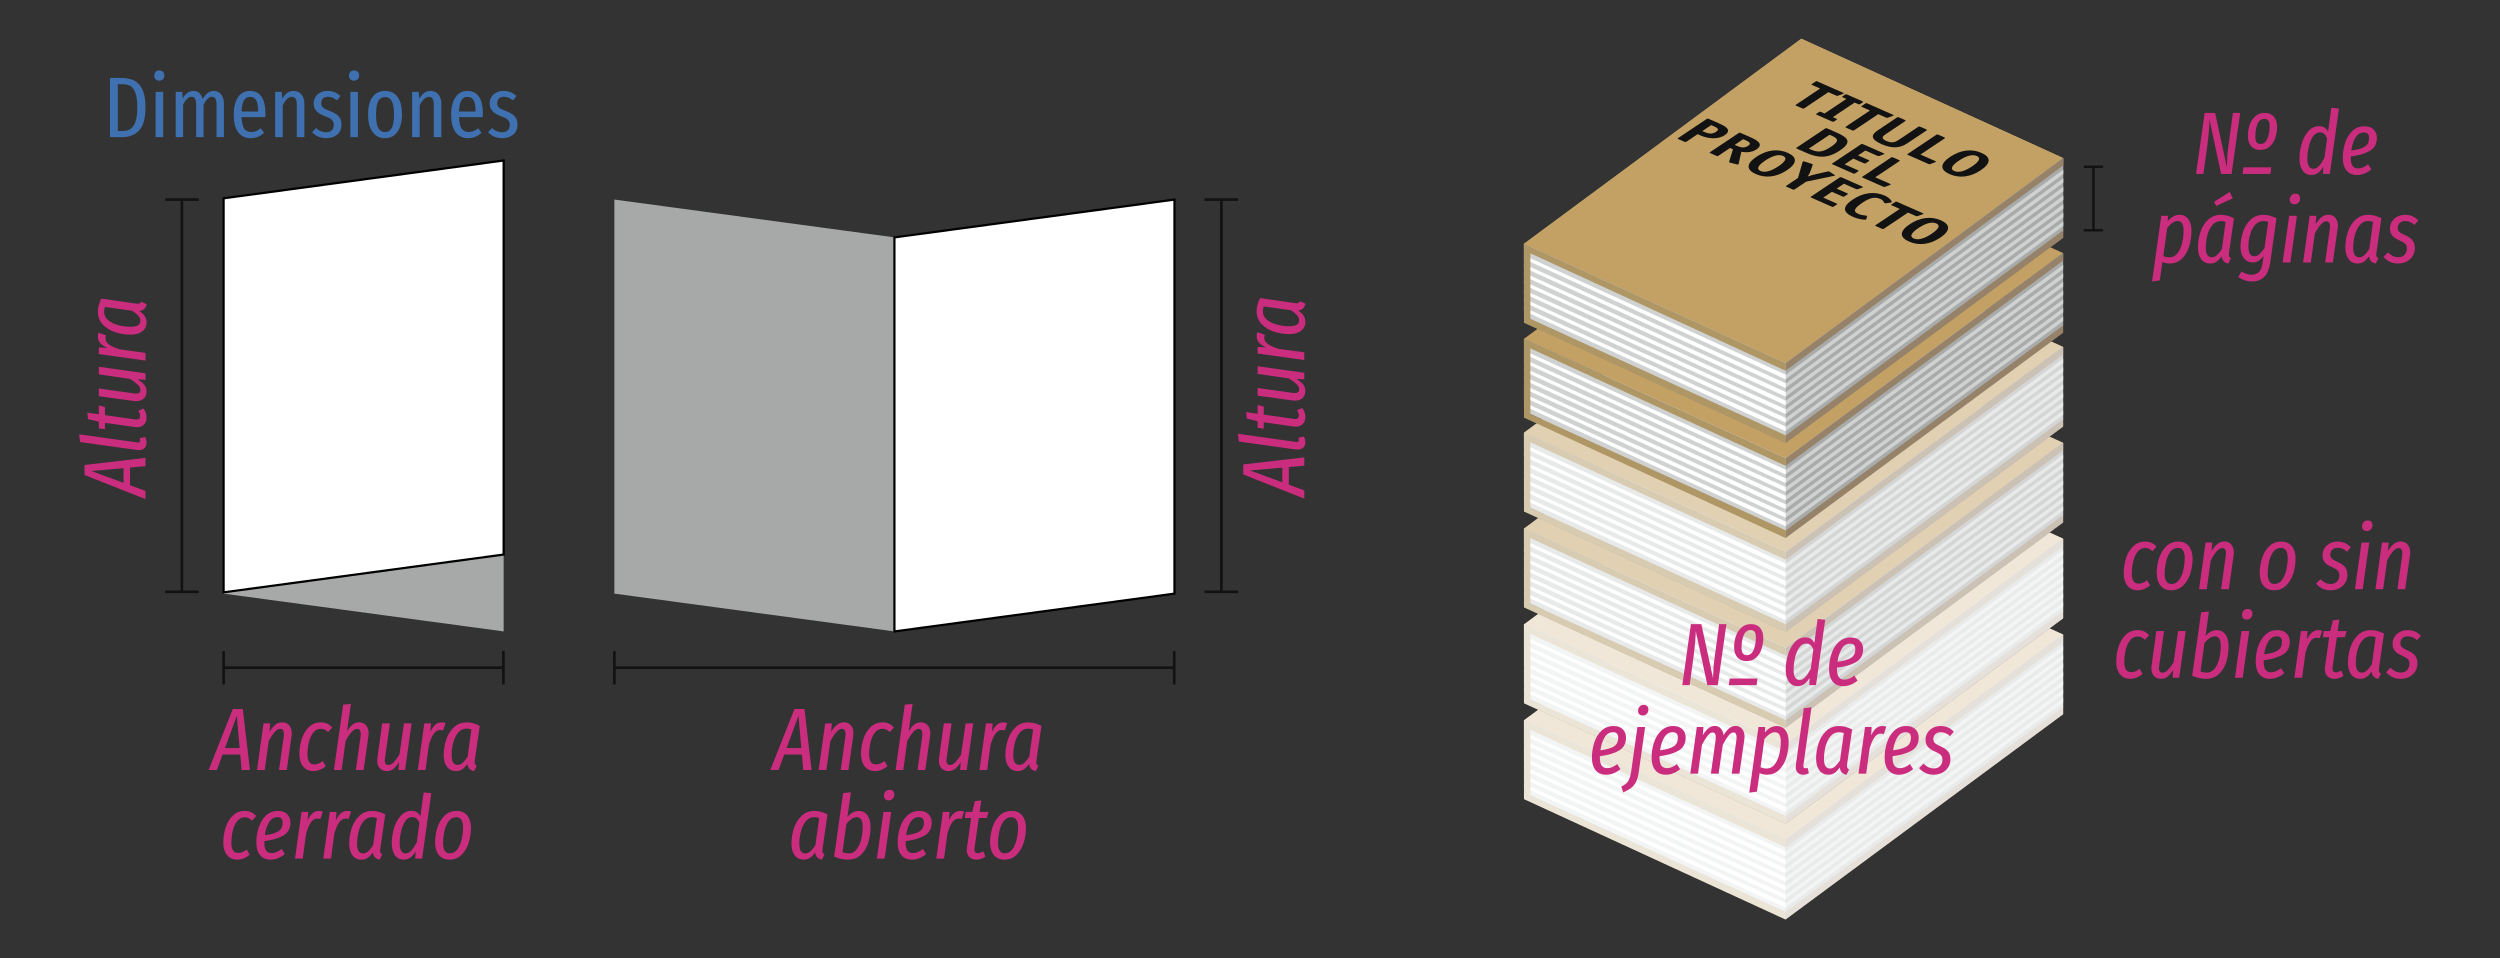 <?xml version="1.0" encoding="utf-8"?>
<!-- Generator: Adobe Illustrator 16.0.0, SVG Export Plug-In . SVG Version: 6.00 Build 0)  -->
<!DOCTYPE svg PUBLIC "-//W3C//DTD SVG 1.1//EN" "http://www.w3.org/Graphics/SVG/1.1/DTD/svg11.dtd">
<svg version="1.1" id="Capa_1" xmlns="http://www.w3.org/2000/svg" xmlns:xlink="http://www.w3.org/1999/xlink" x="0px" y="0px"
	 width="960px" height="368px" viewBox="0 0 960 368" enable-background="new 0 0 960 368" xml:space="preserve">
<rect x="0" y="0" width="960" height="368" fill="#333333" stroke="none"/>
<g>
	
		<line fill="none" stroke="#121212" stroke-width="0.953" stroke-miterlimit="3.864" x1="800.157" y1="64.04" x2="807.597" y2="64.04"/>
	
		<line fill="none" stroke="#121212" stroke-width="0.953" stroke-miterlimit="3.864" x1="800.157" y1="88.432" x2="807.597" y2="88.432"/>
	<g>
		<g>
			<polygon fill="#C3A165" points="685.749,322.425 585.198,276.597 691.702,197.839 792.253,243.673 			"/>
			<polygon fill="#D0D2D2" points="685.749,322.425 585.198,276.597 585.212,304.332 685.749,350.604 			"/>
			<polygon fill="#AF9665" points="685.749,322.425 585.198,276.597 585.212,279.126 685.749,325.394 			"/>
			<polygon fill="#A8ABAA" points="685.749,322.425 685.749,350.604 792.253,271.852 792.253,243.673 			"/>
			<polygon fill="#968269" points="685.749,322.425 685.749,325.285 792.253,246.532 792.253,243.673 			"/>
			<polygon fill="#AF9665" points="685.749,350.156 585.198,304.329 585.212,306.854 685.749,353.13 			"/>
			<polygon fill="#968269" points="685.749,350.156 685.749,353.018 792.253,274.264 792.253,271.405 			"/>
			<polygon fill="#FFFFFF" points="685.749,326.887 585.198,281.058 585.212,282.403 685.749,328.675 			"/>
			<polygon fill="#D0D2D2" points="685.749,326.887 685.749,328.562 792.253,249.811 792.253,248.134 			"/>
			<polygon fill="#FFFFFF" points="685.749,330.209 585.198,284.38 585.212,285.725 685.749,331.997 			"/>
			<polygon fill="#D0D2D2" points="685.749,330.209 685.749,331.885 792.253,253.136 792.253,251.456 			"/>
			<polygon fill="#FFFFFF" points="685.749,333.531 585.198,287.703 585.212,289.047 685.749,335.319 			"/>
			<polygon fill="#D0D2D2" points="685.749,333.531 685.749,335.208 792.253,256.455 792.253,254.782 			"/>
			<polygon fill="#FFFFFF" points="685.749,336.854 585.198,291.024 585.212,292.369 685.749,338.642 			"/>
			<polygon fill="#D0D2D2" points="685.749,336.854 685.749,338.53 792.253,259.776 792.253,258.101 			"/>
			<polygon fill="#FFFFFF" points="685.749,340.175 585.198,294.348 585.212,295.691 685.749,341.963 			"/>
			<polygon fill="#D0D2D2" points="685.749,340.175 685.749,341.852 792.253,263.099 792.253,261.423 			"/>
			<polygon fill="#FFFFFF" points="685.749,343.498 585.198,297.669 585.212,299.014 685.749,345.285 			"/>
			<polygon fill="#D0D2D2" points="685.749,343.498 685.749,345.174 792.253,266.421 792.253,264.745 			"/>
			<polygon fill="#FFFFFF" points="685.749,346.82 585.198,300.991 585.212,302.34 685.749,348.607 			"/>
			<polygon fill="#D0D2D2" points="685.749,346.82 685.749,348.496 792.253,269.743 792.253,268.07 			"/>
			<polygon fill="#AF9665" points="587.653,277.643 585.198,276.597 585.212,304.332 587.653,305.825 			"/>
		</g>
		<polygon opacity="0.75" fill="#FFFFFF" points="691.702,197.839 585.198,276.597 585.204,281.058 585.198,281.058 
			585.204,281.286 585.204,284.38 585.198,284.38 585.204,284.775 585.204,287.703 585.198,287.703 585.204,288.268 
			585.206,291.028 585.198,291.024 585.206,291.758 585.208,294.354 585.198,294.348 585.208,295.252 585.208,297.677 
			585.198,297.669 585.21,298.742 585.21,300.999 585.198,300.991 585.212,302.231 585.212,304.332 585.22,304.336 585.198,304.329 
			585.212,306.854 685.749,353.13 685.749,353.018 792.253,274.264 792.253,271.852 792.253,271.405 792.253,269.743 
			792.253,268.07 792.253,266.421 792.253,264.745 792.253,263.099 792.253,261.423 792.253,259.776 792.253,258.101 
			792.253,256.455 792.253,254.782 792.253,253.136 792.253,251.456 792.253,249.811 792.253,248.134 792.253,246.532 
			792.253,243.673 		"/>
	</g>
	<g>
		<g>
			<polygon fill="#C3A165" points="685.749,285.609 585.198,239.78 691.702,161.027 792.253,206.856 			"/>
			<polygon fill="#D0D2D2" points="685.749,285.609 585.198,239.78 585.212,267.517 685.749,313.789 			"/>
			<polygon fill="#AF9665" points="685.749,285.609 585.198,239.78 585.212,242.309 685.749,288.586 			"/>
			<polygon fill="#A8ABAA" points="685.749,285.609 685.749,313.789 792.253,235.035 792.253,206.856 			"/>
			<polygon fill="#968269" points="685.749,285.609 685.749,288.47 792.253,209.72 792.253,206.856 			"/>
			<polygon fill="#AF9665" points="685.749,313.342 585.198,267.512 585.212,270.041 685.749,316.317 			"/>
			<polygon fill="#968269" points="685.749,313.342 685.749,316.202 792.253,237.453 792.253,234.588 			"/>
			<polygon fill="#FFFFFF" points="685.749,290.075 585.198,244.245 585.212,245.586 685.749,291.858 			"/>
			<polygon fill="#D0D2D2" points="685.749,290.075 685.749,291.747 792.253,212.998 792.253,211.321 			"/>
			<polygon fill="#FFFFFF" points="685.749,293.396 585.198,247.564 585.212,248.908 685.749,295.185 			"/>
			<polygon fill="#D0D2D2" points="685.749,293.396 685.749,295.069 792.253,216.32 792.253,214.644 			"/>
			<polygon fill="#FFFFFF" points="685.749,296.719 585.198,250.891 585.212,252.231 685.749,298.507 			"/>
			<polygon fill="#D0D2D2" points="685.749,296.719 685.749,298.396 792.253,219.639 792.253,217.967 			"/>
			<polygon fill="#FFFFFF" points="685.749,300.037 585.198,254.213 585.212,255.554 685.749,301.825 			"/>
			<polygon fill="#D0D2D2" points="685.749,300.037 685.749,301.713 792.253,222.962 792.253,221.289 			"/>
			<polygon fill="#FFFFFF" points="685.749,303.364 585.198,257.535 585.212,258.876 685.749,305.148 			"/>
			<polygon fill="#D0D2D2" points="685.749,303.364 685.749,305.036 792.253,226.287 792.253,224.611 			"/>
			<polygon fill="#FFFFFF" points="685.749,306.687 585.198,260.853 585.212,262.201 685.749,308.474 			"/>
			<polygon fill="#D0D2D2" points="685.749,306.687 685.749,308.357 792.253,229.605 792.253,227.933 			"/>
			<polygon fill="#FFFFFF" points="685.749,310.004 585.198,264.179 585.212,265.52 685.749,311.795 			"/>
			<polygon fill="#D0D2D2" points="685.749,310.004 685.749,311.681 792.253,232.928 792.253,231.255 			"/>
			<polygon fill="#AF9665" points="587.653,240.831 585.198,239.78 585.212,267.517 587.653,269.013 			"/>
		</g>
		<polygon opacity="0.75" fill="#FFFFFF" points="691.702,161.027 585.198,239.78 585.204,244.245 585.198,244.245 585.204,244.469 
			585.204,247.564 585.198,247.564 585.204,247.963 585.204,250.891 585.198,250.891 585.204,251.453 585.206,254.213 
			585.198,254.213 585.206,254.946 585.208,257.538 585.198,257.535 585.208,258.436 585.208,260.86 585.198,260.853 
			585.21,261.926 585.21,264.183 585.198,264.179 585.212,265.42 585.212,267.517 585.22,267.52 585.198,267.512 585.212,270.041 
			685.749,316.317 685.749,316.202 792.253,237.453 792.253,235.035 792.253,234.588 792.253,232.928 792.253,231.255 
			792.253,229.605 792.253,227.933 792.253,226.287 792.253,224.611 792.253,222.962 792.253,221.289 792.253,219.639 
			792.253,217.967 792.253,216.32 792.253,214.644 792.253,212.998 792.253,211.321 792.253,209.72 792.253,206.856 		"/>
	</g>
	<g>
		<g>
			<polygon fill="#C3A165" points="685.749,248.794 585.198,202.965 691.702,124.212 792.253,170.044 			"/>
			<polygon fill="#D0D2D2" points="685.749,248.794 585.198,202.965 585.212,230.704 685.749,276.977 			"/>
			<polygon fill="#AF9665" points="685.749,248.794 585.198,202.965 585.212,205.494 685.749,251.769 			"/>
			<polygon fill="#A8ABAA" points="685.749,248.794 685.749,276.977 792.253,198.224 792.253,170.044 			"/>
			<polygon fill="#968269" points="685.749,248.794 685.749,251.653 792.253,172.905 792.253,170.044 			"/>
			<polygon fill="#AF9665" points="685.749,276.525 585.198,230.7 585.212,233.226 685.749,279.498 			"/>
			<polygon fill="#968269" points="685.749,276.525 685.749,279.39 792.253,200.637 792.253,197.776 			"/>
			<polygon fill="#FFFFFF" points="685.749,253.259 585.198,207.431 585.212,208.771 685.749,255.046 			"/>
			<polygon fill="#D0D2D2" points="685.749,253.259 685.749,254.935 792.253,176.183 792.253,174.507 			"/>
			<polygon fill="#FFFFFF" points="685.749,256.581 585.198,210.752 585.212,212.097 685.749,258.368 			"/>
			<polygon fill="#D0D2D2" points="685.749,256.581 685.749,258.257 792.253,179.504 792.253,177.828 			"/>
			<polygon fill="#FFFFFF" points="685.749,259.903 585.198,214.074 585.212,215.415 685.749,261.691 			"/>
			<polygon fill="#D0D2D2" points="685.749,259.903 685.749,261.576 792.253,182.823 792.253,181.15 			"/>
			<polygon fill="#FFFFFF" points="685.749,263.226 585.198,217.396 585.212,218.737 685.749,265.014 			"/>
			<polygon fill="#D0D2D2" points="685.749,263.226 685.749,264.901 792.253,186.149 792.253,184.473 			"/>
			<polygon fill="#FFFFFF" points="685.749,266.548 585.198,220.719 585.212,222.06 685.749,268.336 			"/>
			<polygon fill="#D0D2D2" points="685.749,266.548 685.749,268.224 792.253,189.472 792.253,187.795 			"/>
			<polygon fill="#FFFFFF" points="685.749,269.869 585.198,224.042 585.212,225.386 685.749,271.657 			"/>
			<polygon fill="#D0D2D2" points="685.749,269.869 685.749,271.545 792.253,192.794 792.253,191.121 			"/>
			<polygon fill="#FFFFFF" points="685.749,273.192 585.198,227.363 585.212,228.704 685.749,274.98 			"/>
			<polygon fill="#D0D2D2" points="685.749,273.192 685.749,274.864 792.253,196.111 792.253,194.439 			"/>
			<polygon fill="#AF9665" points="587.653,204.016 585.198,202.965 585.212,230.704 587.653,232.198 			"/>
		</g>
		<polygon opacity="0.5" fill="#FFFFFF" points="691.702,124.212 585.198,202.965 585.204,207.431 585.198,207.431 585.204,207.657 
			585.204,210.752 585.198,210.752 585.204,211.147 585.204,214.074 585.198,214.074 585.204,214.637 585.206,217.4 
			585.198,217.396 585.206,218.134 585.208,220.723 585.198,220.719 585.208,221.621 585.208,224.045 585.198,224.042 
			585.21,225.114 585.21,227.367 585.198,227.363 585.212,228.603 585.212,230.704 585.22,230.704 585.198,230.7 585.212,233.226 
			685.749,279.498 685.749,279.39 792.253,200.637 792.253,198.224 792.253,197.776 792.253,196.111 792.253,194.439 
			792.253,192.794 792.253,191.121 792.253,189.472 792.253,187.795 792.253,186.149 792.253,184.473 792.253,182.823 
			792.253,181.15 792.253,179.504 792.253,177.828 792.253,176.183 792.253,174.507 792.253,172.905 792.253,170.044 		"/>
	</g>
	<g>
		<g>
			<polygon fill="#C3A165" points="685.749,211.978 585.198,166.152 691.702,87.399 792.253,133.229 			"/>
			<polygon fill="#D0D2D2" points="685.749,211.978 585.198,166.152 585.212,193.888 685.749,240.16 			"/>
			<polygon fill="#AF9665" points="685.749,211.978 585.198,166.152 585.212,168.682 685.749,214.954 			"/>
			<polygon fill="#A8ABAA" points="685.749,211.978 685.749,240.16 792.253,161.408 792.253,133.229 			"/>
			<polygon fill="#968269" points="685.749,211.978 685.749,214.842 792.253,136.089 792.253,133.229 			"/>
			<polygon fill="#AF9665" points="685.749,239.714 585.198,193.885 585.212,196.413 685.749,242.686 			"/>
			<polygon fill="#968269" points="685.749,239.714 685.749,242.574 792.253,163.821 792.253,160.961 			"/>
			<polygon fill="#FFFFFF" points="685.749,216.443 585.198,170.618 585.212,171.959 685.749,218.231 			"/>
			<polygon fill="#D0D2D2" points="685.749,216.443 685.749,218.123 792.253,139.366 792.253,137.69 			"/>
			<polygon fill="#FFFFFF" points="685.749,219.765 585.198,173.937 585.212,175.281 685.749,221.553 			"/>
			<polygon fill="#D0D2D2" points="685.749,219.765 685.749,221.441 792.253,142.688 792.253,141.016 			"/>
			<polygon fill="#FFFFFF" points="685.749,223.088 585.198,177.259 585.212,178.604 685.749,224.875 			"/>
			<polygon fill="#D0D2D2" points="685.749,223.088 685.749,224.764 792.253,146.011 792.253,144.339 			"/>
			<polygon fill="#FFFFFF" points="685.749,226.41 585.198,180.581 585.212,181.925 685.749,228.197 			"/>
			<polygon fill="#D0D2D2" points="685.749,226.41 685.749,228.086 792.253,149.333 792.253,147.657 			"/>
			<polygon fill="#FFFFFF" points="685.749,229.732 585.198,183.906 585.212,185.247 685.749,231.52 			"/>
			<polygon fill="#D0D2D2" points="685.749,229.732 685.749,231.411 792.253,152.655 792.253,150.982 			"/>
			<polygon fill="#FFFFFF" points="685.749,233.055 585.198,187.225 585.212,188.569 685.749,234.843 			"/>
			<polygon fill="#D0D2D2" points="685.749,233.055 685.749,234.73 792.253,155.977 792.253,154.306 			"/>
			<polygon fill="#FFFFFF" points="685.749,236.376 585.198,190.547 585.212,191.893 685.749,238.164 			"/>
			<polygon fill="#D0D2D2" points="685.749,236.376 685.749,238.052 792.253,159.299 792.253,157.623 			"/>
			<polygon fill="#AF9665" points="587.653,167.199 585.198,166.152 585.212,193.888 587.653,195.381 			"/>
		</g>
		<polygon opacity="0.5" fill="#FFFFFF" points="691.702,87.399 585.198,166.152 585.204,170.618 585.198,170.618 585.204,170.842 
			585.204,173.94 585.198,173.937 585.204,174.332 585.204,177.259 585.198,177.259 585.204,177.825 585.206,180.584 
			585.198,180.581 585.206,181.314 585.208,183.91 585.198,183.906 585.208,184.809 585.208,187.232 585.198,187.225 
			585.21,188.298 585.21,190.552 585.198,190.547 585.212,191.791 585.212,193.888 585.22,193.892 585.198,193.885 585.212,196.413 
			685.749,242.686 685.749,242.574 792.253,163.821 792.253,161.408 792.253,160.961 792.253,159.299 792.253,157.623 
			792.253,155.977 792.253,154.306 792.253,152.655 792.253,150.982 792.253,149.333 792.253,147.657 792.253,146.011 
			792.253,144.339 792.253,142.688 792.253,141.016 792.253,139.366 792.253,137.69 792.253,136.089 792.253,133.229 		"/>
	</g>
	<g>
		<polygon fill="#C3A165" points="685.749,175.955 585.198,130.126 691.702,51.373 792.253,97.202 		"/>
		<polygon fill="#D0D2D2" points="685.749,175.955 585.198,130.126 585.212,157.865 685.749,204.138 		"/>
		<polygon fill="#AF9665" points="685.749,175.955 585.198,130.126 585.212,132.655 685.749,178.927 		"/>
		<polygon fill="#A8ABAA" points="685.749,175.955 685.749,204.138 792.253,125.381 792.253,97.202 		"/>
		<polygon fill="#968269" points="685.749,175.955 685.749,178.815 792.253,100.062 792.253,97.202 		"/>
		<polygon fill="#AF9665" points="685.749,203.687 585.198,157.862 585.212,160.387 685.749,206.659 		"/>
		<polygon fill="#968269" points="685.749,203.687 685.749,206.551 792.253,127.799 792.253,124.934 		"/>
		<polygon fill="#FFFFFF" points="685.749,180.421 585.198,134.592 585.212,135.933 685.749,182.209 		"/>
		<polygon fill="#D0D2D2" points="685.749,180.421 685.749,182.093 792.253,103.345 792.253,101.668 		"/>
		<polygon fill="#FFFFFF" points="685.749,183.743 585.198,137.913 585.212,139.254 685.749,185.531 		"/>
		<polygon fill="#D0D2D2" points="685.749,183.743 685.749,185.419 792.253,106.666 792.253,104.989 		"/>
		<polygon fill="#FFFFFF" points="685.749,187.064 585.198,141.236 585.212,142.58 685.749,188.853 		"/>
		<polygon fill="#D0D2D2" points="685.749,187.064 685.749,188.745 792.253,109.984 792.253,108.312 		"/>
		<polygon fill="#FFFFFF" points="685.749,190.387 585.198,144.559 585.212,145.899 685.749,192.172 		"/>
		<polygon fill="#D0D2D2" points="685.749,190.387 685.749,192.06 792.253,113.306 792.253,111.635 		"/>
		<polygon fill="#FFFFFF" points="685.749,193.71 585.198,147.881 585.212,149.225 685.749,195.497 		"/>
		<polygon fill="#D0D2D2" points="685.749,193.71 685.749,195.381 792.253,116.633 792.253,114.957 		"/>
		<polygon fill="#FFFFFF" points="685.749,197.032 585.198,151.203 585.212,152.544 685.749,198.819 		"/>
		<polygon fill="#D0D2D2" points="685.749,197.032 685.749,198.708 792.253,119.955 792.253,118.279 		"/>
		<polygon fill="#FFFFFF" points="685.749,200.354 585.198,154.524 585.212,155.865 685.749,202.138 		"/>
		<polygon fill="#D0D2D2" points="685.749,200.354 685.749,202.026 792.253,123.273 792.253,121.601 		"/>
		<polygon fill="#AF9665" points="587.653,131.177 585.198,130.126 585.212,157.865 587.653,159.359 		"/>
	</g>
	<g>
		<polygon fill="#C3A165" points="685.749,139.451 585.198,93.624 691.702,14.87 792.253,60.7 		"/>
		<polygon fill="#D0D2D2" points="685.749,139.451 585.198,93.624 585.212,121.363 685.749,167.634 		"/>
		<polygon fill="#AF9665" points="685.749,139.451 585.198,93.624 585.212,96.151 685.749,142.425 		"/>
		<polygon fill="#A8ABAA" points="685.749,139.451 685.749,167.634 792.253,88.882 792.253,60.7 		"/>
		<polygon fill="#968269" points="685.749,139.451 685.749,142.312 792.253,63.56 792.253,60.7 		"/>
		<polygon fill="#AF9665" points="685.749,167.184 585.198,121.358 585.212,123.884 685.749,170.156 		"/>
		<polygon fill="#968269" points="685.749,167.184 685.749,170.049 792.253,91.295 792.253,88.432 		"/>
		<polygon fill="#FFFFFF" points="685.749,143.917 585.198,98.089 585.212,99.43 685.749,145.705 		"/>
		<polygon fill="#D0D2D2" points="685.749,143.917 685.749,145.594 792.253,66.841 792.253,65.165 		"/>
		<polygon fill="#FFFFFF" points="685.749,147.235 585.198,101.411 585.212,102.748 685.749,149.027 		"/>
		<polygon fill="#D0D2D2" points="685.749,147.235 685.749,148.911 792.253,70.16 792.253,68.487 		"/>
		<polygon fill="#FFFFFF" points="685.749,150.562 585.198,104.733 585.212,106.074 685.749,152.347 		"/>
		<polygon fill="#D0D2D2" points="685.749,150.562 685.749,152.235 792.253,73.485 792.253,71.81 		"/>
		<polygon fill="#FFFFFF" points="685.749,153.885 585.198,108.055 585.212,109.396 685.749,155.672 		"/>
		<polygon fill="#D0D2D2" points="685.749,153.885 685.749,155.557 792.253,76.804 792.253,75.131 		"/>
		<polygon fill="#FFFFFF" points="685.749,157.206 585.198,111.377 585.212,112.718 685.749,158.993 		"/>
		<polygon fill="#D0D2D2" points="685.749,157.206 685.749,158.882 792.253,80.129 792.253,78.453 		"/>
		<polygon fill="#FFFFFF" points="685.749,160.525 585.198,114.699 585.212,116.037 685.749,162.316 		"/>
		<polygon fill="#D0D2D2" points="685.749,160.525 685.749,162.201 792.253,83.448 792.253,81.775 		"/>
		<polygon fill="#FFFFFF" points="685.749,163.851 585.198,118.021 585.212,119.362 685.749,165.634 		"/>
		<polygon fill="#D0D2D2" points="685.749,163.851 685.749,165.522 792.253,86.774 792.253,85.098 		"/>
		<polygon fill="#AF9665" points="587.653,94.673 585.198,93.624 585.212,121.363 587.653,122.853 		"/>
	</g>
	<g>
		<polygon fill="#C3A165" points="685.749,139.451 585.198,93.624 691.702,14.87 792.253,60.7 		"/>
		<polygon fill="#D0D2D2" points="685.749,139.451 585.198,93.624 585.212,121.363 685.749,167.634 		"/>
		<polygon fill="#AF9665" points="685.749,139.451 585.198,93.624 585.212,96.151 685.749,142.425 		"/>
		<polygon fill="#A8ABAA" points="685.749,139.451 685.749,167.634 792.253,88.882 792.253,60.7 		"/>
		<polygon fill="#968269" points="685.749,139.451 685.749,142.312 792.253,63.56 792.253,60.7 		"/>
		<polygon fill="#AF9665" points="685.749,167.184 585.198,121.358 585.212,123.884 685.749,170.156 		"/>
		<polygon fill="#968269" points="685.749,167.184 685.749,170.049 792.253,91.295 792.253,88.432 		"/>
		<polygon fill="#FFFFFF" points="685.749,143.917 585.198,98.089 585.212,99.43 685.749,145.705 		"/>
		<polygon fill="#D0D2D2" points="685.749,143.917 685.749,145.594 792.253,66.841 792.253,65.165 		"/>
		<polygon fill="#FFFFFF" points="685.749,147.235 585.198,101.411 585.212,102.748 685.749,149.027 		"/>
		<polygon fill="#D0D2D2" points="685.749,147.235 685.749,148.911 792.253,70.16 792.253,68.487 		"/>
		<polygon fill="#FFFFFF" points="685.749,150.562 585.198,104.733 585.212,106.074 685.749,152.347 		"/>
		<polygon fill="#D0D2D2" points="685.749,150.562 685.749,152.235 792.253,73.485 792.253,71.81 		"/>
		<polygon fill="#FFFFFF" points="685.749,153.885 585.198,108.055 585.212,109.396 685.749,155.672 		"/>
		<polygon fill="#D0D2D2" points="685.749,153.885 685.749,155.557 792.253,76.804 792.253,75.131 		"/>
		<polygon fill="#FFFFFF" points="685.749,157.206 585.198,111.377 585.212,112.718 685.749,158.993 		"/>
		<polygon fill="#D0D2D2" points="685.749,157.206 685.749,158.882 792.253,80.129 792.253,78.453 		"/>
		<polygon fill="#FFFFFF" points="685.749,160.525 585.198,114.699 585.212,116.037 685.749,162.316 		"/>
		<polygon fill="#D0D2D2" points="685.749,160.525 685.749,162.201 792.253,83.448 792.253,81.775 		"/>
		<polygon fill="#FFFFFF" points="685.749,163.851 585.198,118.021 585.212,119.362 685.749,165.634 		"/>
		<polygon fill="#D0D2D2" points="685.749,163.851 685.749,165.522 792.253,86.774 792.253,85.098 		"/>
		<polygon fill="#AF9665" points="587.653,94.673 585.198,93.624 585.212,121.363 587.653,122.853 		"/>
	</g>
	<g>
		<path fill="#121212" d="M692.858,41.574c-0.307,0.203-0.451,0.197-0.852,0.021l-2.186-0.964c-0.402-0.177-0.445-0.252-0.139-0.457
			l9.242-6.178l-3.082-1.357c-0.328-0.146-0.348-0.21-0.111-0.369l1.461-0.977c0.238-0.159,0.359-0.163,0.689-0.017l9.693,4.27
			c0.471,0.207,0.555,0.282,0.4,0.385c-0.086,0.057-0.143,0.068-0.309,0.128l-1.836,0.679c-0.365,0.141-0.625,0.025-0.812-0.057
			l-2.916-1.285L692.858,41.574z"/>
		<path fill="#121212" d="M704.317,46.62c-0.307,0.205-0.451,0.198-0.852,0.022l-5.766-2.539c-0.4-0.177-0.441-0.253-0.137-0.457
			l0.918-0.613c0.307-0.205,0.451-0.197,0.852-0.021l1.293,0.571l8.377-5.6l-1.295-0.57c-0.4-0.176-0.443-0.252-0.137-0.455
			l0.918-0.614c0.307-0.204,0.451-0.196,0.852-0.021l5.764,2.539c0.398,0.177,0.443,0.251,0.137,0.456l-0.918,0.613
			c-0.307,0.205-0.449,0.197-0.85,0.021l-1.295-0.571l-8.377,5.6l1.295,0.57c0.398,0.176,0.443,0.252,0.137,0.456L704.317,46.62z"/>
		<path fill="#121212" d="M712.009,50.01c-0.307,0.205-0.451,0.197-0.852,0.021l-2.188-0.964c-0.4-0.176-0.443-0.252-0.137-0.455
			l9.242-6.179l-3.082-1.358c-0.328-0.145-0.348-0.21-0.111-0.369l1.461-0.976c0.238-0.16,0.359-0.162,0.689-0.018l9.693,4.27
			c0.471,0.207,0.553,0.283,0.4,0.385c-0.086,0.057-0.143,0.069-0.309,0.128l-1.836,0.68c-0.367,0.14-0.625,0.026-0.812-0.058
			l-2.916-1.284L712.009,50.01z"/>
		<path fill="#121212" d="M732.415,55.023c-2.531,1.692-5.455,2.289-9.9,0.331c-4.447-1.96-3.973-3.634-1.439-5.326l7.34-4.906
			c0.307-0.205,0.453-0.197,0.852-0.021l2.186,0.964c0.402,0.176,0.445,0.252,0.139,0.455l-7.34,4.906
			c-1.225,0.818-2.277,1.653,0.1,2.7c2.375,1.047,3.664,0.314,4.887-0.502l7.34-4.907c0.307-0.204,0.451-0.196,0.852-0.021
			l2.189,0.964c0.4,0.177,0.443,0.252,0.139,0.456L732.415,55.023z"/>
		<path fill="#121212" d="M741.317,62.978c-0.365,0.14-0.471,0.132-0.822-0.023l-7.766-3.42c-0.398-0.176-0.441-0.252-0.135-0.457
			l10.924-7.302c0.307-0.205,0.451-0.197,0.852-0.021l2.188,0.964c0.4,0.176,0.443,0.252,0.137,0.456l-9.24,6.178l5.67,2.497
			c0.328,0.146,0.334,0.245,0.201,0.336c-0.053,0.033-0.178,0.092-0.27,0.126L741.317,62.978z"/>
		<path fill="#121212" d="M748.651,66.868c-3.646-1.607-3.869-3.909,0.24-6.658c4.131-2.759,8.354-3.104,11.975-1.507
			c3.625,1.596,3.854,3.92-0.258,6.669C756.499,68.119,752.298,68.474,748.651,66.868z M757.267,63.899
			c2.67-1.782,3.582-3.227,1.816-4.005c-1.764-0.776-4.199,0.016-6.85,1.788c-2.648,1.771-3.562,3.216-1.799,3.992
			C752.2,66.453,754.618,65.671,757.267,63.899z"/>
		<path fill="#121212" d="M705.38,50.956c4.494,1.979,5.793,3.72,1.086,6.866c-4.877,3.26-8.607,2.728-12.797,0.883l-3.596-1.586
			c-0.402-0.177-0.428-0.263-0.139-0.456l10.924-7.302c0.307-0.205,0.453-0.198,0.875-0.011L705.38,50.956z M695.437,57.447
			c2.656,1.171,4.477,1.05,7.723-1.119c3.043-2.033,2.881-3.047,0.244-4.208l-0.848-0.372l-7.969,5.326L695.437,57.447z"/>
		<path fill="#121212" d="M712.378,66.551c-0.305,0.203-0.428,0.207-0.826,0.03l-7.74-3.41c-0.4-0.175-0.443-0.251-0.139-0.455
			l10.926-7.303c0.307-0.204,0.451-0.197,0.85-0.021l7.717,3.4c0.471,0.207,0.555,0.282,0.4,0.384
			c-0.082,0.058-0.143,0.069-0.307,0.129l-1.586,0.563c-0.348,0.129-0.625,0.025-0.812-0.057l-4.564-2.012l-2.803,1.875l4,1.763
			c0.422,0.186,0.441,0.25,0.135,0.454l-1.121,0.75c-0.307,0.204-0.449,0.197-0.85,0.021l-4-1.762l-3.328,2.226l5.031,2.218
			c0.426,0.187,0.445,0.252,0.139,0.455L712.378,66.551z"/>
		<path fill="#121212" d="M723.948,71.704c-0.367,0.141-0.471,0.132-0.822-0.023l-7.766-3.42c-0.4-0.177-0.441-0.252-0.135-0.457
			l10.924-7.302c0.307-0.205,0.451-0.197,0.852-0.021l2.186,0.964c0.402,0.177,0.445,0.252,0.139,0.456l-9.242,6.178l5.67,2.499
			c0.328,0.145,0.336,0.243,0.201,0.334c-0.051,0.034-0.176,0.092-0.268,0.126L723.948,71.704z"/>
		<path fill="#121212" d="M647.604,54.394c-0.307,0.205-0.451,0.197-0.852,0.021l-2.188-0.964c-0.4-0.176-0.443-0.251-0.137-0.455
			l10.926-7.303c0.305-0.204,0.449-0.198,0.85-0.021l3.812,1.679c1.904,0.84,5.48,2.416,2.287,4.551
			c-2.805,1.874-6.684,1.258-9.154,0.169l-1.246-0.549L647.604,54.394z M654.417,50.649c1.387,0.611,2.873,1.078,4.592-0.069
			c1.477-0.987,0.283-1.57-0.941-2.11l-0.965-0.425l-3.416,2.282L654.417,50.649z"/>
		<path fill="#121212" d="M659.886,59.803c-0.307,0.205-0.451,0.198-0.854,0.021l-2.186-0.964c-0.4-0.176-0.443-0.252-0.139-0.456
			l10.926-7.303c0.307-0.205,0.451-0.197,0.852-0.021l3.811,1.68c1.812,0.797,5.396,2.472,2.201,4.605
			c-2.189,1.466-4.631,1.088-5.824,0.921l-1.033,4.576c-0.012,0.088-0.029,0.23-0.133,0.298c-0.102,0.068-0.389-0.001-0.672-0.071
			l-2.387-0.598c-0.109-0.03-0.268-0.08-0.361-0.122c-0.119-0.053-0.104-0.271-0.016-0.59l1.395-4.454l-1.129-0.499L659.886,59.803z
			 M666.733,55.905c1.529,0.674,2.992,1.131,4.555,0.085c1.479-0.987,0.189-1.613-1.033-2.152l-0.873-0.383l-3.262,2.18
			L666.733,55.905z"/>
		<path fill="#121212" d="M674.251,66.848c-3.648-1.607-3.871-3.91,0.24-6.657c4.127-2.761,8.352-3.104,11.975-1.509
			c3.625,1.597,3.852,3.921-0.26,6.669C682.095,68.1,677.896,68.453,674.251,66.848z M682.866,63.88
			c2.666-1.783,3.58-3.229,1.816-4.005c-1.766-0.777-4.199,0.016-6.85,1.786c-2.652,1.771-3.562,3.217-1.799,3.994
			S680.216,65.651,682.866,63.88z"/>
		<path fill="#121212" d="M689.177,72.707c-0.307,0.204-0.451,0.197-0.854,0.021l-2.188-0.964c-0.398-0.177-0.443-0.252-0.137-0.457
			l4.418-2.952l1.762-6.082c0.023-0.121,0.072-0.231,0.191-0.311c0.102-0.069,0.342-0.02,0.68,0.093l2.627,0.854
			c0.158,0.052,0.25,0.092,0.273,0.104c0.094,0.041,0.201,0.126,0.135,0.302l-1,2.781c-0.15,0.387-0.359,0.917-0.912,1.653
			l0.047,0.021c1.426-0.484,2.258-0.701,3.023-0.873l4.391-1.004c0.551-0.134,0.623-0.103,0.74-0.051
			c0.094,0.042,0.219,0.115,0.32,0.178l1.691,1.085c0.18,0.116,0.322,0.256,0.203,0.334c-0.068,0.045-0.205,0.06-0.436,0.11
			l-10.561,2.206L689.177,72.707z"/>
		<path fill="#121212" d="M704.161,79.308c-0.307,0.205-0.426,0.208-0.828,0.032l-7.74-3.41c-0.398-0.176-0.441-0.251-0.135-0.456
			l10.924-7.302c0.307-0.205,0.451-0.197,0.85-0.022l7.719,3.4c0.471,0.207,0.553,0.281,0.4,0.385
			c-0.086,0.056-0.143,0.069-0.309,0.128l-1.584,0.563c-0.352,0.129-0.625,0.026-0.816-0.057l-4.562-2.011l-2.805,1.874l4,1.763
			c0.424,0.187,0.443,0.251,0.139,0.455l-1.121,0.749c-0.307,0.205-0.451,0.197-0.852,0.021l-4-1.763l-3.33,2.227l5.035,2.218
			c0.422,0.187,0.441,0.252,0.135,0.456L704.161,79.308z"/>
		<path fill="#121212" d="M716.718,84.066c-0.033,0.099-0.055,0.165-0.139,0.222c-0.289,0.193-2.688,0.022-4.992-0.993
			c-4.119-1.813-4.156-3.979-0.08-6.705c3.906-2.611,8.225-3.253,12.295-1.46c1.764,0.777,2.924,2.323,2.602,2.54
			c-0.068,0.045-0.137,0.09-0.373,0.118l-1.82,0.252c-0.197,0.027-0.359,0.031-0.453-0.01c-0.4-0.176-0.377-1.053-1.627-1.602
			c-2.021-0.892-3.918-0.614-6.842,1.339c-2.887,1.93-4.127,3.306-1.701,4.374c1.316,0.579,2.791,0.533,3.262,0.74
			c0.094,0.041,0.113,0.106,0.088,0.228L716.718,84.066z"/>
		<path fill="#121212" d="M723.454,87.807c-0.307,0.205-0.451,0.197-0.852,0.021l-2.189-0.964c-0.398-0.177-0.443-0.252-0.135-0.457
			l9.242-6.177l-3.082-1.358c-0.332-0.145-0.35-0.211-0.111-0.369l1.461-0.977c0.238-0.16,0.359-0.163,0.689-0.018l9.691,4.271
			c0.473,0.207,0.555,0.282,0.402,0.384c-0.086,0.058-0.143,0.069-0.309,0.127l-1.836,0.681c-0.367,0.141-0.625,0.026-0.814-0.057
			l-2.916-1.285L723.454,87.807z"/>
		<path fill="#121212" d="M733.087,92.767c-3.645-1.606-3.871-3.909,0.242-6.656c4.129-2.761,8.354-3.104,11.975-1.509
			c3.623,1.597,3.854,3.921-0.26,6.669C740.933,94.02,736.735,94.373,733.087,92.767z M741.704,89.8
			c2.668-1.783,3.582-3.229,1.816-4.006c-1.764-0.777-4.201,0.016-6.852,1.787c-2.648,1.771-3.562,3.217-1.799,3.993
			C736.636,92.352,739.056,91.571,741.704,89.8z"/>
	</g>
	
		<line fill="none" stroke="#121212" stroke-width="0.953" stroke-miterlimit="3.864" x1="803.878" y1="63.984" x2="803.878" y2="88.487"/>
	<g>
		<polygon fill="#A7A9A8" points="193.401,242.468 85.863,227.951 85.863,76.635 193.401,91.155 		"/>
		<polygon fill="#FFFFFF" stroke="#000000" stroke-width="0.852" points="85.863,227.46 193.401,212.942 193.401,61.631 
			85.863,76.147 		"/>
		
			<line fill="none" stroke="#121212" stroke-width="1.022" stroke-miterlimit="3.864" x1="69.857" y1="76.635" x2="69.857" y2="227.46"/>
		
			<line fill="none" stroke="#121212" stroke-width="1.022" stroke-miterlimit="3.864" x1="63.418" y1="76.635" x2="76.299" y2="76.635"/>
		
			<line fill="none" stroke="#121212" stroke-width="1.022" stroke-miterlimit="3.864" x1="63.418" y1="227.264" x2="76.299" y2="227.264"/>
		
			<line fill="none" stroke="#121212" stroke-width="1.022" stroke-miterlimit="3.864" x1="85.863" y1="256.391" x2="193.497" y2="256.391"/>
		
			<line fill="none" stroke="#121212" stroke-width="1.022" stroke-miterlimit="3.864" x1="85.863" y1="262.829" x2="85.863" y2="249.959"/>
		
			<line fill="none" stroke="#121212" stroke-width="1.022" stroke-miterlimit="3.864" x1="193.302" y1="262.829" x2="193.302" y2="249.959"/>
	</g>
	<g>
		<polygon fill="#A7A9A8" points="343.46,242.468 235.92,227.951 235.92,76.635 343.46,91.155 		"/>
		<polygon fill="#FFFFFF" stroke="#000000" stroke-width="0.852" points="343.46,242.468 450.997,227.951 450.997,76.635 
			343.46,91.155 		"/>
		
			<line fill="none" stroke="#121212" stroke-width="1.022" stroke-miterlimit="3.864" x1="469.011" y1="76.635" x2="469.011" y2="227.46"/>
		
			<line fill="none" stroke="#121212" stroke-width="1.022" stroke-miterlimit="3.864" x1="462.567" y1="76.635" x2="475.444" y2="76.635"/>
		
			<line fill="none" stroke="#121212" stroke-width="1.022" stroke-miterlimit="3.864" x1="462.567" y1="227.264" x2="475.444" y2="227.264"/>
		
			<line fill="none" stroke="#121212" stroke-width="1.022" stroke-miterlimit="3.864" x1="235.92" y1="256.391" x2="451.097" y2="256.391"/>
		
			<line fill="none" stroke="#121212" stroke-width="1.022" stroke-miterlimit="3.864" x1="235.92" y1="262.829" x2="235.92" y2="249.959"/>
		
			<line fill="none" stroke="#121212" stroke-width="1.022" stroke-miterlimit="3.864" x1="450.899" y1="262.829" x2="450.899" y2="249.959"/>
	</g>
	<g>
		<path fill="#3F70B0" d="M51.292,30.808c1.353,0.583,2.453,1.705,3.3,3.366c0.847,1.662,1.271,3.999,1.271,7.013
			c0,4.29-0.836,7.276-2.508,8.959s-3.795,2.524-6.369,2.524h-4.752V29.934h4.257C48.338,29.934,49.938,30.225,51.292,30.808z
			 M45.236,32.342v17.952h1.947c1.1,0,2.051-0.242,2.854-0.726c0.803-0.483,1.452-1.391,1.946-2.723
			c0.495-1.331,0.743-3.217,0.743-5.659c0-2.486-0.259-4.373-0.775-5.66c-0.518-1.287-1.178-2.139-1.98-2.558
			c-0.803-0.417-1.776-0.627-2.92-0.627H45.236z"/>
		<path fill="#3F70B0" d="M62.595,27.59c0.352,0.375,0.527,0.858,0.527,1.452c0,0.55-0.182,1.012-0.544,1.386
			c-0.363,0.375-0.831,0.561-1.402,0.561c-0.572,0-1.04-0.187-1.403-0.561c-0.362-0.374-0.544-0.835-0.544-1.386
			c0-0.572,0.182-1.05,0.544-1.436c0.363-0.385,0.831-0.578,1.403-0.578C61.77,27.029,62.242,27.217,62.595,27.59z M62.66,35.279
			V52.67h-2.903V35.279H62.66z"/>
		<path fill="#3F70B0" d="M84.936,36.286c0.703,0.913,1.056,2.118,1.056,3.613V52.67h-2.838V40.262c0-1.1-0.148-1.892-0.445-2.376
			c-0.298-0.483-0.732-0.726-1.304-0.726c-1.167,0-2.244,1.034-3.234,3.102V52.67h-2.838V40.262c0-2.067-0.583-3.102-1.749-3.102
			c-0.616,0-1.204,0.275-1.766,0.825c-0.561,0.55-1.062,1.309-1.501,2.277V52.67h-2.838V35.279h2.508l0.198,2.508
			c1.1-1.914,2.475-2.871,4.125-2.871c0.879,0,1.622,0.27,2.227,0.809c0.605,0.539,1.04,1.303,1.304,2.293
			c1.188-2.068,2.618-3.102,4.29-3.102C83.296,34.917,84.23,35.373,84.936,36.286z"/>
		<path fill="#3F70B0" d="M101.864,44.981h-9.108c0.088,2.09,0.435,3.564,1.039,4.422c0.605,0.858,1.469,1.287,2.591,1.287
			c0.727,0,1.375-0.116,1.947-0.347c0.571-0.231,1.166-0.599,1.782-1.105l1.286,1.749c-1.451,1.386-3.156,2.079-5.114,2.079
			c-2.068,0-3.675-0.764-4.818-2.293c-1.145-1.529-1.716-3.734-1.716-6.617c0-2.882,0.544-5.142,1.634-6.781
			c1.089-1.639,2.623-2.458,4.604-2.458c1.914,0,3.382,0.721,4.405,2.162c1.022,1.441,1.534,3.569,1.534,6.385
			C101.93,43.948,101.907,44.454,101.864,44.981z M99.125,42.605c0-1.892-0.253-3.267-0.759-4.125
			c-0.507-0.858-1.299-1.287-2.376-1.287c-0.969,0-1.728,0.435-2.277,1.304s-0.869,2.315-0.957,4.339h6.369V42.605z"/>
		<path fill="#3F70B0" d="M115.757,36.27c0.748,0.902,1.122,2.112,1.122,3.63V52.67h-2.904V40.295c0-1.122-0.16-1.919-0.479-2.393
			c-0.319-0.473-0.798-0.709-1.436-0.709c-1.254,0-2.42,1.078-3.498,3.234V52.67h-2.903V35.279h2.508l0.23,2.607
			c0.572-0.968,1.199-1.705,1.881-2.211c0.682-0.506,1.507-0.759,2.476-0.759C114.008,34.917,115.009,35.368,115.757,36.27z"/>
		<path fill="#3F70B0" d="M130.705,36.863l-1.254,1.683c-0.616-0.462-1.21-0.809-1.781-1.04c-0.572-0.231-1.178-0.346-1.815-0.346
			c-0.771,0-1.381,0.214-1.831,0.643c-0.451,0.429-0.677,1.018-0.677,1.766c0,0.726,0.22,1.298,0.66,1.716
			c0.439,0.418,1.275,0.847,2.508,1.287c1.584,0.572,2.75,1.254,3.498,2.046c0.747,0.792,1.122,1.87,1.122,3.234
			c0,1.65-0.556,2.932-1.667,3.844c-1.111,0.913-2.491,1.37-4.142,1.37c-2.2,0-4.037-0.759-5.511-2.277l1.519-1.617
			c1.231,1.078,2.541,1.617,3.927,1.617c0.88,0,1.584-0.242,2.111-0.726c0.528-0.484,0.792-1.166,0.792-2.046
			c0-0.594-0.099-1.078-0.297-1.452c-0.197-0.374-0.539-0.715-1.022-1.023c-0.484-0.308-1.188-0.627-2.112-0.957
			c-1.54-0.572-2.64-1.249-3.3-2.029s-0.99-1.744-0.99-2.888c0-0.88,0.226-1.683,0.677-2.409c0.45-0.726,1.083-1.298,1.897-1.716
			c0.813-0.417,1.737-0.627,2.771-0.627C127.702,34.917,129.341,35.565,130.705,36.863z"/>
		<path fill="#3F70B0" d="M137.371,27.59c0.352,0.375,0.528,0.858,0.528,1.452c0,0.55-0.182,1.012-0.545,1.386
			c-0.362,0.375-0.83,0.561-1.402,0.561s-1.039-0.187-1.402-0.561c-0.363-0.374-0.545-0.835-0.545-1.386
			c0-0.572,0.182-1.05,0.545-1.436c0.363-0.385,0.83-0.578,1.402-0.578C136.546,27.029,137.02,27.217,137.371,27.59z
			 M137.438,35.279V52.67h-2.904V35.279H137.438z"/>
		<path fill="#3F70B0" d="M152.666,37.21c1.133,1.529,1.7,3.778,1.7,6.749c0,2.794-0.578,5.011-1.732,6.649
			c-1.155,1.639-2.756,2.458-4.802,2.458s-3.642-0.803-4.785-2.409c-1.145-1.605-1.716-3.828-1.716-6.666
			c0-2.925,0.571-5.169,1.716-6.732c1.144-1.562,2.75-2.343,4.818-2.343C149.933,34.917,151.533,35.681,152.666,37.21z
			 M145.258,38.827c-0.572,1.045-0.857,2.767-0.857,5.164c0,2.376,0.285,4.092,0.857,5.148c0.572,1.056,1.43,1.584,2.574,1.584
			c1.166,0,2.034-0.528,2.606-1.584c0.572-1.056,0.858-2.783,0.858-5.181c0-2.376-0.286-4.086-0.858-5.131s-1.43-1.568-2.573-1.568
			C146.698,37.259,145.83,37.782,145.258,38.827z"/>
		<path fill="#3F70B0" d="M168.357,36.27c0.748,0.902,1.122,2.112,1.122,3.63V52.67h-2.904V40.295c0-1.122-0.16-1.919-0.479-2.393
			c-0.319-0.473-0.798-0.709-1.436-0.709c-1.254,0-2.42,1.078-3.498,3.234V52.67h-2.903V35.279h2.508l0.23,2.607
			c0.572-0.968,1.199-1.705,1.881-2.211c0.682-0.506,1.507-0.759,2.476-0.759C166.608,34.917,167.609,35.368,168.357,36.27z"/>
		<path fill="#3F70B0" d="M185.353,44.981h-9.108c0.088,2.09,0.435,3.564,1.039,4.422c0.605,0.858,1.469,1.287,2.591,1.287
			c0.727,0,1.375-0.116,1.947-0.347c0.571-0.231,1.166-0.599,1.782-1.105l1.286,1.749c-1.451,1.386-3.156,2.079-5.114,2.079
			c-2.068,0-3.675-0.764-4.818-2.293c-1.145-1.529-1.716-3.734-1.716-6.617c0-2.882,0.544-5.142,1.634-6.781
			c1.089-1.639,2.623-2.458,4.604-2.458c1.914,0,3.382,0.721,4.405,2.162c1.022,1.441,1.534,3.569,1.534,6.385
			C185.418,43.948,185.396,44.454,185.353,44.981z M182.613,42.605c0-1.892-0.253-3.267-0.759-4.125
			c-0.507-0.858-1.299-1.287-2.376-1.287c-0.969,0-1.728,0.435-2.277,1.304s-0.869,2.315-0.957,4.339h6.369V42.605z"/>
		<path fill="#3F70B0" d="M198.288,36.863l-1.254,1.683c-0.616-0.462-1.21-0.809-1.782-1.04s-1.177-0.346-1.814-0.346
			c-0.771,0-1.381,0.214-1.832,0.643c-0.451,0.429-0.677,1.018-0.677,1.766c0,0.726,0.22,1.298,0.66,1.716s1.275,0.847,2.508,1.287
			c1.584,0.572,2.75,1.254,3.498,2.046c0.748,0.792,1.122,1.87,1.122,3.234c0,1.65-0.556,2.932-1.666,3.844
			c-1.111,0.913-2.492,1.37-4.142,1.37c-2.2,0-4.037-0.759-5.511-2.277l1.518-1.617c1.231,1.078,2.541,1.617,3.927,1.617
			c0.88,0,1.584-0.242,2.112-0.726s0.792-1.166,0.792-2.046c0-0.594-0.099-1.078-0.297-1.452c-0.198-0.374-0.539-0.715-1.023-1.023
			s-1.188-0.627-2.111-0.957c-1.541-0.572-2.641-1.249-3.301-2.029c-0.659-0.781-0.989-1.744-0.989-2.888
			c0-0.88,0.225-1.683,0.676-2.409s1.084-1.298,1.897-1.716c0.814-0.417,1.738-0.627,2.772-0.627
			C195.285,34.917,196.924,35.565,198.288,36.863z"/>
	</g>
	<g>
		<path fill="#CB2D7E" d="M92.771,295.691l-0.51-5.951h-6.8l-2.177,5.951h-3.161l9.281-23.426h3.843l2.72,23.426H92.771z
			 M86.379,287.259h5.644l-1.088-12.409L86.379,287.259z"/>
		<path fill="#CB2D7E" d="M111.045,278.521c0.669,0.771,1.003,1.801,1.003,3.094c0,0.34-0.033,0.714-0.102,1.121l-1.836,12.955
			h-2.958l1.802-12.92c0.045-0.453,0.068-0.76,0.068-0.918c0-1.314-0.477-1.973-1.428-1.973c-1.292,0-2.766,1.587-4.42,4.76
			l-1.53,11.051h-2.958l2.516-17.918h2.55l-0.271,3.229c0.748-1.179,1.507-2.079,2.278-2.703c0.77-0.623,1.654-0.935,2.651-0.935
			C109.498,277.365,110.377,277.75,111.045,278.521z"/>
		<path fill="#CB2D7E" d="M125.598,277.857c0.691,0.307,1.354,0.799,1.988,1.479l-1.598,1.769c-0.476-0.431-0.918-0.748-1.326-0.953
			c-0.407-0.203-0.884-0.306-1.428-0.306c-1.224,0-2.222,0.511-2.992,1.53s-1.326,2.277-1.666,3.773s-0.51,2.992-0.51,4.488
			c0,2.607,0.872,3.91,2.618,3.91c0.589,0,1.122-0.102,1.598-0.307c0.477-0.203,1.031-0.531,1.666-0.985l1.156,1.972
			c-1.519,1.247-3.094,1.871-4.726,1.871c-1.678,0-2.998-0.584-3.962-1.752c-0.963-1.167-1.444-2.781-1.444-4.845
			c0-1.949,0.294-3.847,0.884-5.694c0.589-1.848,1.507-3.378,2.754-4.591c1.246-1.212,2.788-1.819,4.624-1.819
			C124.118,277.398,124.905,277.552,125.598,277.857z"/>
		<path fill="#CB2D7E" d="M140.558,278.521c0.668,0.771,1.003,1.801,1.003,3.094c0,0.34-0.034,0.714-0.103,1.121l-1.836,12.955
			h-2.958l1.802-12.92c0.046-0.453,0.068-0.76,0.068-0.918c0-1.314-0.476-1.973-1.428-1.973c-1.292,0-2.766,1.587-4.42,4.76
			l-1.496,11.051h-2.958l3.536-25.092l2.991-0.307l-1.495,10.506c0.657-1.088,1.354-1.932,2.091-2.533
			c0.736-0.6,1.592-0.9,2.566-0.9C139.01,277.365,139.889,277.75,140.558,278.521z"/>
		<path fill="#CB2D7E" d="M145.861,295.011c-0.669-0.726-1.003-1.7-1.003-2.924c0-0.204,0.022-0.532,0.067-0.985l1.836-13.328h2.958
			l-1.903,13.565c-0.046,0.317-0.068,0.556-0.068,0.714c0,0.544,0.119,0.964,0.357,1.258c0.237,0.295,0.561,0.442,0.969,0.442
			c0.793,0,1.53-0.38,2.21-1.14c0.68-0.758,1.382-1.717,2.108-2.873l1.733-11.967h2.924l-2.516,17.918h-2.516l0.237-2.992
			c-0.748,1.11-1.468,1.955-2.159,2.533s-1.547,0.867-2.566,0.867C147.419,296.1,146.529,295.736,145.861,295.011z"/>
		<path fill="#CB2D7E" d="M171.105,277.637l-0.952,2.855c-0.453-0.112-0.85-0.17-1.189-0.17c-0.93,0-1.74,0.488-2.432,1.463
			s-1.309,2.414-1.853,4.318l-1.292,9.588h-2.958l2.516-17.918h2.55l-0.237,3.229c0.589-1.201,1.224-2.103,1.903-2.703
			c0.681-0.601,1.508-0.901,2.482-0.901C170.097,277.398,170.584,277.479,171.105,277.637z"/>
		<path fill="#CB2D7E" d="M184.229,278.725l-1.87,12.92c-0.068,0.408-0.103,0.76-0.103,1.055c0,0.34,0.057,0.611,0.17,0.816
			c0.113,0.203,0.329,0.373,0.646,0.51l-0.986,2.074c-1.563-0.25-2.426-1.168-2.584-2.755c-0.657,0.907-1.326,1.593-2.006,2.058
			c-0.68,0.464-1.484,0.697-2.414,0.697c-1.45,0-2.596-0.556-3.434-1.666c-0.839-1.111-1.258-2.607-1.258-4.488
			c0-1.994,0.311-3.949,0.935-5.865c0.623-1.916,1.604-3.508,2.941-4.777c1.337-1.27,3.003-1.904,4.998-1.904
			C180.852,277.398,182.507,277.841,184.229,278.725z M175.967,281.292c-0.861,1.009-1.501,2.295-1.921,3.858
			c-0.419,1.564-0.629,3.162-0.629,4.795c0,1.314,0.192,2.272,0.578,2.873s0.963,0.9,1.734,0.9c0.702,0,1.348-0.266,1.938-0.799
			c0.59-0.532,1.225-1.309,1.904-2.329l1.462-10.472c-0.612-0.227-1.224-0.34-1.836-0.34
			C177.905,279.779,176.828,280.283,175.967,281.292z"/>
		<path fill="#CB2D7E" d="M96.375,311.857c0.691,0.307,1.354,0.799,1.988,1.479l-1.598,1.769c-0.476-0.431-0.918-0.748-1.326-0.953
			c-0.407-0.203-0.884-0.306-1.428-0.306c-1.224,0-2.222,0.511-2.992,1.53s-1.326,2.277-1.666,3.773s-0.51,2.992-0.51,4.488
			c0,2.607,0.872,3.91,2.618,3.91c0.589,0,1.122-0.102,1.598-0.307c0.477-0.203,1.031-0.531,1.666-0.985l1.156,1.972
			c-1.519,1.247-3.094,1.871-4.726,1.871c-1.678,0-2.998-0.584-3.962-1.752c-0.963-1.167-1.444-2.781-1.444-4.845
			c0-1.949,0.294-3.847,0.884-5.694c0.589-1.848,1.507-3.378,2.754-4.591c1.246-1.212,2.788-1.819,4.624-1.819
			C94.896,311.398,95.683,311.552,96.375,311.857z"/>
		<path fill="#CB2D7E" d="M108.853,320.816c-1.779,1.043-4.232,1.769-7.36,2.176v0.477c0,1.474,0.237,2.527,0.714,3.162
			c0.476,0.635,1.156,0.952,2.04,0.952c0.68,0,1.326-0.124,1.938-0.374c0.612-0.249,1.27-0.646,1.973-1.189l1.224,1.938
			c-1.746,1.428-3.57,2.143-5.474,2.143c-1.746,0-3.095-0.578-4.046-1.734c-0.952-1.156-1.429-2.766-1.429-4.828
			c0-1.949,0.295-3.854,0.884-5.713c0.59-1.857,1.514-3.394,2.771-4.606c1.258-1.212,2.816-1.819,4.675-1.819
			c1.519,0,2.691,0.42,3.52,1.258c0.827,0.84,1.24,1.894,1.24,3.162C111.521,318.108,110.632,319.774,108.853,320.816z
			 M103.294,315.768c-0.794,1.326-1.326,2.975-1.598,4.947c2.38-0.295,4.113-0.793,5.201-1.496c1.089-0.702,1.633-1.802,1.633-3.298
			c0-1.429-0.658-2.142-1.973-2.142C105.175,313.779,104.087,314.441,103.294,315.768z"/>
		<path fill="#CB2D7E" d="M123.966,311.637l-0.952,2.855c-0.454-0.112-0.851-0.17-1.19-0.17c-0.93,0-1.739,0.488-2.431,1.463
			c-0.692,0.975-1.31,2.414-1.854,4.318l-1.292,9.588h-2.958l2.517-17.918h2.55l-0.238,3.229c0.589-1.201,1.225-2.103,1.904-2.703
			s1.507-0.901,2.481-0.901C122.956,311.398,123.443,311.479,123.966,311.637z"/>
		<path fill="#CB2D7E" d="M134.812,311.637l-0.952,2.855c-0.454-0.112-0.851-0.17-1.19-0.17c-0.93,0-1.739,0.488-2.431,1.463
			c-0.692,0.975-1.31,2.414-1.854,4.318l-1.292,9.588h-2.958l2.517-17.918h2.55l-0.238,3.229c0.589-1.201,1.225-2.103,1.904-2.703
			s1.507-0.901,2.481-0.901C133.802,311.398,134.289,311.479,134.812,311.637z"/>
		<path fill="#CB2D7E" d="M147.936,312.725l-1.87,12.92c-0.068,0.408-0.103,0.76-0.103,1.055c0,0.34,0.057,0.611,0.17,0.816
			c0.113,0.203,0.329,0.373,0.646,0.51l-0.986,2.074c-1.563-0.25-2.426-1.168-2.584-2.755c-0.657,0.907-1.326,1.593-2.006,2.058
			c-0.68,0.464-1.484,0.697-2.414,0.697c-1.45,0-2.596-0.556-3.434-1.666c-0.839-1.111-1.258-2.607-1.258-4.488
			c0-1.994,0.311-3.949,0.935-5.865c0.623-1.916,1.604-3.508,2.941-4.777c1.337-1.27,3.003-1.904,4.998-1.904
			C144.558,311.398,146.213,311.841,147.936,312.725z M139.673,315.292c-0.861,1.009-1.501,2.295-1.921,3.858
			c-0.419,1.564-0.629,3.162-0.629,4.795c0,1.314,0.192,2.272,0.578,2.873s0.963,0.9,1.734,0.9c0.702,0,1.348-0.266,1.938-0.799
			c0.59-0.532,1.225-1.309,1.904-2.329l1.462-10.472c-0.612-0.227-1.224-0.34-1.836-0.34
			C141.611,313.779,140.534,314.283,139.673,315.292z"/>
		<path fill="#CB2D7E" d="M165.615,304.6l-3.536,25.092h-2.584l0.102-2.754c-1.201,2.107-2.72,3.162-4.556,3.162
			c-1.451,0-2.578-0.566-3.383-1.701c-0.805-1.133-1.207-2.662-1.207-4.59c0-1.881,0.277-3.779,0.833-5.695
			c0.555-1.914,1.405-3.519,2.55-4.811s2.544-1.938,4.199-1.938c1.563,0,2.697,0.703,3.4,2.107l1.258-9.18L165.615,304.6z
			 M155.585,315.377c-0.726,1.088-1.258,2.42-1.598,3.995s-0.51,3.089-0.51,4.539c0,1.27,0.197,2.222,0.595,2.856
			c0.396,0.635,0.969,0.951,1.717,0.951c0.771,0,1.49-0.362,2.159-1.088c0.668-0.725,1.365-1.779,2.091-3.162l1.021-7.48
			c-0.318-0.748-0.692-1.309-1.122-1.682c-0.432-0.375-0.976-0.562-1.633-0.562C157.217,313.745,156.311,314.289,155.585,315.377z"
			/>
		<path fill="#CB2D7E" d="M168.521,328.314c-0.963-1.19-1.444-2.816-1.444-4.879c0-1.859,0.289-3.712,0.867-5.56
			c0.577-1.847,1.489-3.388,2.736-4.624c1.246-1.235,2.811-1.854,4.692-1.854c1.745,0,3.094,0.59,4.046,1.769s1.428,2.8,1.428,4.862
			c0,1.836-0.283,3.678-0.85,5.524c-0.567,1.848-1.468,3.4-2.703,4.658s-2.805,1.888-4.709,1.888
			C170.839,330.1,169.485,329.504,168.521,328.314z M175.696,326.07c0.759-1.076,1.303-2.381,1.632-3.91
			c0.328-1.53,0.493-2.998,0.493-4.403c0-2.629-0.862-3.944-2.584-3.944c-1.247,0-2.25,0.533-3.01,1.599s-1.298,2.357-1.614,3.876
			c-0.318,1.519-0.477,2.992-0.477,4.42c0,2.652,0.861,3.979,2.584,3.979C173.945,327.686,174.937,327.146,175.696,326.07z"/>
	</g>
	<g>
		<path fill="#CB2D7E" d="M55.874,179.025l-5.95,0.51v6.8l5.95,2.176v3.162l-23.426-9.282v-3.842l23.426-2.72V179.025z
			 M47.442,185.418v-5.645l-12.41,1.088L47.442,185.418z"/>
		<path fill="#CB2D7E" d="M52.576,169.88l0.374,0.034c0.567,0,0.85-0.238,0.85-0.714c0-0.226-0.056-0.532-0.17-0.918l2.074-0.476
			c0.386,0.703,0.578,1.451,0.578,2.244c0,0.862-0.271,1.542-0.816,2.04c-0.544,0.499-1.28,0.748-2.21,0.748
			c-0.181,0-0.453-0.022-0.815-0.068l-21.692-3.026l-0.34-2.958L52.576,169.88z"/>
		<path fill="#CB2D7E" d="M51.931,161.074c0.113,0.023,0.283,0.034,0.51,0.034c0.906,0,1.359-0.442,1.359-1.326
			c0-0.34-0.056-0.663-0.17-0.969c-0.112-0.306-0.283-0.674-0.51-1.105l1.972-0.85c0.794,1.065,1.19,2.222,1.19,3.468
			c0,1.134-0.329,2.035-0.986,2.703c-0.657,0.669-1.552,1.003-2.686,1.003c-0.182,0-0.477-0.022-0.884-0.068l-11.424-1.598v2.448
			l-2.347-0.34v-2.55l-4.147-0.986l-0.272-2.482l4.42,0.646v-3.434l2.347,0.68v3.06L51.931,161.074z"/>
		<path fill="#CB2D7E" d="M55.194,153.034c-0.726,0.669-1.7,1.003-2.924,1.003c-0.204,0-0.532-0.022-0.986-0.068l-13.328-1.836
			v-2.958l13.566,1.904c0.317,0.046,0.556,0.068,0.714,0.068c0.544,0,0.964-0.119,1.258-0.357c0.295-0.238,0.442-0.561,0.442-0.969
			c0-0.793-0.38-1.53-1.14-2.21c-0.759-0.68-1.717-1.382-2.873-2.108l-11.968-1.734v-2.924l17.918,2.516v2.516l-2.992-0.238
			c1.111,0.748,1.955,1.468,2.533,2.159s0.867,1.547,0.867,2.567C56.282,151.476,55.919,152.365,55.194,153.034z"/>
		<path fill="#CB2D7E" d="M37.82,127.789l2.855,0.952c-0.112,0.454-0.17,0.85-0.17,1.19c0,0.93,0.488,1.74,1.463,2.431
			c0.975,0.692,2.413,1.309,4.317,1.853l9.588,1.292v2.958l-17.918-2.516v-2.55l3.23,0.238c-1.201-0.589-2.103-1.224-2.703-1.904
			c-0.601-0.68-0.901-1.507-0.901-2.482C37.582,128.798,37.662,128.311,37.82,127.789z"/>
		<path fill="#CB2D7E" d="M38.908,114.666l12.92,1.87c0.408,0.068,0.76,0.102,1.054,0.102c0.341,0,0.612-0.057,0.816-0.17
			s0.374-0.329,0.51-0.646l2.074,0.986c-0.25,1.564-1.167,2.426-2.754,2.584c0.907,0.658,1.593,1.326,2.057,2.006
			c0.465,0.68,0.697,1.485,0.697,2.414c0,1.451-0.555,2.596-1.666,3.434c-1.11,0.839-2.606,1.258-4.488,1.258
			c-1.994,0-3.949-0.311-5.864-0.935c-1.916-0.623-3.508-1.603-4.777-2.941c-1.27-1.337-1.904-3.003-1.904-4.998
			C37.582,118.043,38.024,116.388,38.908,114.666z M41.476,122.928c1.009,0.861,2.295,1.501,3.858,1.921
			c1.564,0.419,3.162,0.629,4.794,0.629c1.315,0,2.273-0.192,2.873-0.578c0.602-0.385,0.901-0.963,0.901-1.734
			c0-0.702-0.267-1.348-0.799-1.938c-0.532-0.589-1.31-1.224-2.329-1.904l-10.472-1.462c-0.227,0.612-0.341,1.224-0.341,1.836
			C39.962,120.99,40.467,122.066,41.476,122.928z"/>
	</g>
	<g>
		<path fill="#CB2D7E" d="M500.843,178.825l-5.95,0.51v6.799l5.95,2.177v3.161l-23.426-9.281v-3.842l23.426-2.72V178.825z
			 M492.41,185.217v-5.644l-12.409,1.088L492.41,185.217z"/>
		<path fill="#CB2D7E" d="M497.545,169.68l0.374,0.034c0.566,0,0.85-0.238,0.85-0.714c0-0.226-0.057-0.532-0.17-0.918l2.074-0.476
			c0.385,0.703,0.578,1.451,0.578,2.244c0,0.862-0.272,1.542-0.816,2.04c-0.544,0.499-1.28,0.748-2.21,0.748
			c-0.182,0-0.453-0.022-0.816-0.068l-21.691-3.026l-0.34-2.958L497.545,169.68z"/>
		<path fill="#CB2D7E" d="M496.898,160.874c0.114,0.023,0.284,0.034,0.51,0.034c0.907,0,1.36-0.442,1.36-1.326
			c0-0.34-0.057-0.663-0.17-0.969c-0.113-0.306-0.283-0.674-0.51-1.105l1.972-0.85c0.793,1.065,1.19,2.222,1.19,3.468
			c0,1.134-0.329,2.035-0.986,2.703c-0.657,0.669-1.553,1.003-2.687,1.003c-0.181,0-0.476-0.022-0.884-0.068l-11.424-1.598v2.448
			l-2.346-0.34v-2.55l-4.148-0.986l-0.271-2.482l4.42,0.646v-3.434l2.346,0.68v3.06L496.898,160.874z"/>
		<path fill="#CB2D7E" d="M500.162,152.833c-0.725,0.669-1.699,1.003-2.924,1.003c-0.204,0-0.532-0.022-0.985-0.068l-13.328-1.836
			v-2.958l13.565,1.904c0.318,0.046,0.556,0.068,0.714,0.068c0.544,0,0.964-0.119,1.259-0.357c0.295-0.238,0.441-0.561,0.441-0.969
			c0-0.793-0.379-1.53-1.139-2.21c-0.759-0.68-1.717-1.382-2.873-2.108l-11.968-1.734v-2.924l17.918,2.516v2.516l-2.992-0.238
			c1.11,0.748,1.955,1.468,2.533,2.159s0.867,1.547,0.867,2.567C501.251,151.275,500.888,152.165,500.162,152.833z"/>
		<path fill="#CB2D7E" d="M482.788,127.589l2.856,0.952c-0.113,0.454-0.17,0.85-0.17,1.19c0,0.93,0.487,1.74,1.462,2.431
			c0.975,0.692,2.414,1.309,4.318,1.853l9.588,1.292v2.958l-17.918-2.516v-2.55l3.229,0.238c-1.201-0.589-2.102-1.224-2.703-1.904
			c-0.6-0.68-0.9-1.507-0.9-2.482C482.551,128.598,482.63,128.111,482.788,127.589z"/>
		<path fill="#CB2D7E" d="M483.877,114.465l12.92,1.87c0.407,0.068,0.76,0.102,1.054,0.102c0.34,0,0.612-0.057,0.816-0.17
			c0.203-0.113,0.374-0.329,0.51-0.646l2.074,0.986c-0.25,1.564-1.168,2.426-2.755,2.584c0.907,0.658,1.593,1.326,2.058,2.006
			c0.464,0.68,0.697,1.485,0.697,2.414c0,1.451-0.556,2.596-1.666,3.434c-1.11,0.839-2.606,1.258-4.488,1.258
			c-1.994,0-3.949-0.311-5.865-0.935c-1.915-0.623-3.507-1.603-4.777-2.941c-1.269-1.337-1.903-3.003-1.903-4.998
			C482.551,117.843,482.992,116.188,483.877,114.465z M486.443,122.728c1.009,0.861,2.295,1.501,3.859,1.921
			c1.563,0.419,3.162,0.629,4.794,0.629c1.314,0,2.272-0.192,2.873-0.578c0.601-0.385,0.9-0.963,0.9-1.734
			c0-0.702-0.266-1.348-0.799-1.938c-0.532-0.589-1.309-1.224-2.329-1.904l-10.472-1.462c-0.227,0.612-0.34,1.224-0.34,1.836
			C484.931,120.79,485.436,121.866,486.443,122.728z"/>
	</g>
	<g>
		<path fill="#CB2D7E" d="M308.447,295.691l-0.51-5.951h-6.8l-2.177,5.951H295.8l9.282-23.426h3.842l2.72,23.426H308.447z
			 M302.056,287.259h5.644l-1.088-12.409L302.056,287.259z"/>
		<path fill="#CB2D7E" d="M326.723,278.521c0.668,0.771,1.002,1.801,1.002,3.094c0,0.34-0.033,0.714-0.102,1.121l-1.836,12.955
			h-2.958l1.802-12.92c0.045-0.453,0.068-0.76,0.068-0.918c0-1.314-0.477-1.973-1.428-1.973c-1.292,0-2.766,1.587-4.42,4.76
			l-1.53,11.051h-2.958l2.516-17.918h2.551l-0.272,3.229c0.748-1.179,1.507-2.079,2.278-2.703c0.77-0.623,1.654-0.935,2.652-0.935
			C325.176,277.365,326.054,277.75,326.723,278.521z"/>
		<path fill="#CB2D7E" d="M341.274,277.857c0.691,0.307,1.354,0.799,1.989,1.479l-1.598,1.769c-0.477-0.431-0.918-0.748-1.326-0.953
			c-0.408-0.203-0.885-0.306-1.428-0.306c-1.225,0-2.223,0.511-2.992,1.53c-0.771,1.02-1.326,2.277-1.666,3.773
			s-0.51,2.992-0.51,4.488c0,2.607,0.871,3.91,2.617,3.91c0.59,0,1.122-0.102,1.598-0.307c0.477-0.203,1.031-0.531,1.666-0.985
			l1.156,1.972c-1.519,1.247-3.094,1.871-4.726,1.871c-1.678,0-2.998-0.584-3.962-1.752c-0.963-1.167-1.444-2.781-1.444-4.845
			c0-1.949,0.294-3.847,0.884-5.694s1.508-3.378,2.754-4.591c1.246-1.212,2.788-1.819,4.625-1.819
			C339.795,277.398,340.582,277.552,341.274,277.857z"/>
		<path fill="#CB2D7E" d="M356.234,278.521c0.668,0.771,1.003,1.801,1.003,3.094c0,0.34-0.034,0.714-0.103,1.121l-1.836,12.955
			h-2.957l1.801-12.92c0.046-0.453,0.068-0.76,0.068-0.918c0-1.314-0.476-1.973-1.428-1.973c-1.292,0-2.766,1.587-4.42,4.76
			l-1.496,11.051h-2.958l3.536-25.092l2.992-0.307l-1.496,10.506c0.657-1.088,1.354-1.932,2.091-2.533
			c0.736-0.6,1.593-0.9,2.567-0.9C354.688,277.365,355.565,277.75,356.234,278.521z"/>
		<path fill="#CB2D7E" d="M361.538,295.011c-0.669-0.726-1.003-1.7-1.003-2.924c0-0.204,0.022-0.532,0.068-0.985l1.836-13.328h2.957
			l-1.903,13.565c-0.046,0.317-0.067,0.556-0.067,0.714c0,0.544,0.118,0.964,0.356,1.258c0.237,0.295,0.562,0.442,0.969,0.442
			c0.794,0,1.53-0.38,2.21-1.14c0.68-0.758,1.383-1.717,2.108-2.873l1.733-11.967h2.924l-2.516,17.918h-2.516l0.238-2.992
			c-0.748,1.11-1.469,1.955-2.16,2.533s-1.547,0.867-2.566,0.867C363.096,296.1,362.207,295.736,361.538,295.011z"/>
		<path fill="#CB2D7E" d="M386.783,277.637l-0.953,2.855c-0.453-0.112-0.85-0.17-1.189-0.17c-0.93,0-1.74,0.488-2.432,1.463
			s-1.309,2.414-1.853,4.318l-1.292,9.588h-2.958l2.517-17.918h2.549l-0.237,3.229c0.589-1.201,1.224-2.103,1.903-2.703
			c0.681-0.601,1.508-0.901,2.482-0.901C385.773,277.398,386.261,277.479,386.783,277.637z"/>
		<path fill="#CB2D7E" d="M399.906,278.725l-1.87,12.92c-0.067,0.408-0.103,0.76-0.103,1.055c0,0.34,0.057,0.611,0.17,0.816
			c0.113,0.203,0.329,0.373,0.646,0.51l-0.986,2.074c-1.563-0.25-2.426-1.168-2.584-2.755c-0.657,0.907-1.326,1.593-2.006,2.058
			c-0.68,0.464-1.484,0.697-2.414,0.697c-1.45,0-2.596-0.556-3.434-1.666c-0.839-1.111-1.258-2.607-1.258-4.488
			c0-1.994,0.311-3.949,0.936-5.865c0.623-1.916,1.603-3.508,2.94-4.777c1.337-1.27,3.003-1.904,4.998-1.904
			C396.528,277.398,398.184,277.841,399.906,278.725z M391.645,281.292c-0.861,1.009-1.502,2.295-1.922,3.858
			c-0.419,1.564-0.629,3.162-0.629,4.795c0,1.314,0.193,2.272,0.578,2.873c0.386,0.601,0.963,0.9,1.734,0.9
			c0.702,0,1.348-0.266,1.938-0.799c0.59-0.532,1.225-1.309,1.904-2.329l1.463-10.472c-0.613-0.227-1.225-0.34-1.837-0.34
			C393.582,279.779,392.506,280.283,391.645,281.292z"/>
		<path fill="#CB2D7E" d="M317.764,312.725l-1.87,12.92c-0.067,0.408-0.103,0.76-0.103,1.055c0,0.34,0.057,0.611,0.17,0.816
			c0.113,0.203,0.329,0.373,0.646,0.51l-0.986,2.074c-1.563-0.25-2.426-1.168-2.584-2.755c-0.657,0.907-1.326,1.593-2.006,2.058
			c-0.68,0.464-1.484,0.697-2.414,0.697c-1.45,0-2.596-0.556-3.434-1.666c-0.839-1.111-1.258-2.607-1.258-4.488
			c0-1.994,0.311-3.949,0.936-5.865c0.623-1.916,1.603-3.508,2.94-4.777c1.337-1.27,3.003-1.904,4.998-1.904
			C314.386,311.398,316.041,311.841,317.764,312.725z M309.502,315.292c-0.861,1.009-1.502,2.295-1.922,3.858
			c-0.419,1.564-0.629,3.162-0.629,4.795c0,1.314,0.193,2.272,0.578,2.873c0.386,0.601,0.963,0.9,1.734,0.9
			c0.702,0,1.348-0.266,1.938-0.799c0.59-0.532,1.225-1.309,1.904-2.329l1.463-10.472c-0.613-0.227-1.225-0.34-1.837-0.34
			C311.439,313.779,310.363,314.283,309.502,315.292z"/>
		<path fill="#CB2D7E" d="M333.063,313.014c0.815,1.077,1.224,2.59,1.224,4.539c0,2.108-0.289,4.109-0.867,6.001
			c-0.578,1.894-1.518,3.457-2.821,4.692s-2.976,1.854-5.015,1.854c-1.701,0-3.457-0.397-5.271-1.191l3.435-24.344l2.991-0.34
			l-1.325,9.418c1.359-1.496,2.81-2.244,4.352-2.244C331.148,311.398,332.248,311.938,333.063,313.014z M326.943,314.51
			c-0.703,0.488-1.349,1.117-1.938,1.887l-1.496,10.881c0.816,0.295,1.609,0.441,2.38,0.441c1.224,0,2.237-0.51,3.043-1.529
			c0.804-1.021,1.394-2.312,1.769-3.877c0.373-1.563,0.561-3.173,0.561-4.828c0-1.314-0.193-2.26-0.578-2.838
			c-0.386-0.578-0.952-0.867-1.7-0.867C328.326,313.779,327.646,314.023,326.943,314.51z"/>
		<path fill="#CB2D7E" d="M342.209,311.773l-2.516,17.918h-2.958l2.517-17.918H342.209z M339.932,306.859
			c-0.318-0.328-0.477-0.765-0.477-1.309c0-0.68,0.209-1.229,0.629-1.648s0.936-0.629,1.547-0.629c0.566,0,1.009,0.164,1.326,0.492
			c0.317,0.329,0.477,0.766,0.477,1.309c0,0.681-0.21,1.23-0.629,1.65c-0.42,0.419-0.936,0.629-1.547,0.629
			C340.69,307.354,340.248,307.189,339.932,306.859z"/>
		<path fill="#CB2D7E" d="M355.111,320.816c-1.779,1.043-4.232,1.769-7.36,2.176v0.477c0,1.474,0.237,2.527,0.714,3.162
			s1.156,0.952,2.04,0.952c0.681,0,1.326-0.124,1.938-0.374c0.611-0.249,1.269-0.646,1.972-1.189l1.224,1.938
			c-1.746,1.428-3.57,2.143-5.474,2.143c-1.745,0-3.095-0.578-4.046-1.734c-0.952-1.156-1.428-2.766-1.428-4.828
			c0-1.949,0.294-3.854,0.883-5.713c0.59-1.857,1.514-3.394,2.771-4.606c1.258-1.212,2.816-1.819,4.676-1.819
			c1.518,0,2.691,0.42,3.519,1.258c0.827,0.84,1.241,1.894,1.241,3.162C357.781,318.108,356.891,319.774,355.111,320.816z
			 M349.553,315.768c-0.793,1.326-1.326,2.975-1.598,4.947c2.38-0.295,4.113-0.793,5.201-1.496c1.089-0.702,1.633-1.802,1.633-3.298
			c0-1.429-0.658-2.142-1.973-2.142C351.434,313.779,350.346,314.441,349.553,315.768z"/>
		<path fill="#CB2D7E" d="M370.225,311.637l-0.952,2.855c-0.454-0.112-0.851-0.17-1.19-0.17c-0.93,0-1.739,0.488-2.431,1.463
			c-0.692,0.975-1.31,2.414-1.853,4.318l-1.293,9.588h-2.957l2.516-17.918h2.55l-0.237,3.229c0.588-1.201,1.224-2.103,1.903-2.703
			c0.681-0.601,1.507-0.901,2.481-0.901C369.215,311.398,369.703,311.479,370.225,311.637z"/>
		<path fill="#CB2D7E" d="M374.202,325.747c-0.022,0.114-0.034,0.284-0.034,0.51c0,0.907,0.441,1.36,1.326,1.36
			c0.34,0,0.663-0.057,0.969-0.17c0.307-0.113,0.674-0.283,1.105-0.51l0.85,1.971c-1.065,0.794-2.222,1.191-3.468,1.191
			c-1.134,0-2.034-0.33-2.703-0.986c-0.669-0.658-1.003-1.553-1.003-2.687c0-0.181,0.022-0.476,0.068-0.884l1.598-11.424h-2.448
			l0.341-2.346h2.549l0.986-4.148l2.482-0.271l-0.646,4.42h3.434l-0.68,2.346h-3.06L374.202,325.747z"/>
		<path fill="#CB2D7E" d="M381.631,328.314c-0.963-1.19-1.445-2.816-1.445-4.879c0-1.859,0.289-3.712,0.867-5.56
			c0.578-1.847,1.49-3.388,2.737-4.624c1.246-1.235,2.811-1.854,4.692-1.854c1.744,0,3.094,0.59,4.045,1.769
			c0.953,1.179,1.429,2.8,1.429,4.862c0,1.836-0.284,3.678-0.851,5.524c-0.566,1.848-1.467,3.4-2.703,4.658
			c-1.234,1.258-2.805,1.888-4.709,1.888C383.948,330.1,382.594,329.504,381.631,328.314z M388.805,326.07
			c0.76-1.076,1.304-2.381,1.633-3.91c0.328-1.53,0.492-2.998,0.492-4.403c0-2.629-0.861-3.944-2.584-3.944
			c-1.246,0-2.25,0.533-3.009,1.599c-0.76,1.065-1.298,2.357-1.614,3.876c-0.318,1.519-0.477,2.992-0.477,4.42
			c0,2.652,0.861,3.979,2.584,3.979C387.055,327.686,388.045,327.146,388.805,326.07z"/>
	</g>
	<g>
		<path fill="#CB2D7E" d="M856.926,66.782h-4.012l-4.454-20.74c-0.068,2.788-0.353,6.064-0.851,9.826l-1.496,10.914h-2.821
			l3.298-23.426h4.012l4.488,20.774c0.045-1.542,0.107-2.896,0.188-4.063c0.078-1.167,0.221-2.454,0.424-3.859l1.734-12.852h2.788
			L856.926,66.782z"/>
		<path fill="#CB2D7E" d="M861.142,66.782l0.34-2.516h10.677l-0.341,2.516H861.142z M873.16,44.784
			c0.828,0.952,1.241,2.278,1.241,3.978c0,1.36-0.216,2.715-0.646,4.063c-0.432,1.349-1.134,2.477-2.108,3.383
			c-0.975,0.907-2.222,1.36-3.739,1.36c-1.496,0-2.658-0.481-3.486-1.445c-0.827-0.963-1.24-2.283-1.24-3.961
			c0-1.36,0.215-2.714,0.646-4.063c0.43-1.348,1.133-2.476,2.107-3.383c0.975-0.906,2.221-1.36,3.74-1.36
			C871.172,43.356,872.333,43.832,873.16,44.784z M866.836,47.708c-0.532,1.383-0.799,2.947-0.799,4.692
			c0,0.998,0.158,1.729,0.477,2.193c0.316,0.465,0.805,0.697,1.462,0.697c1.292,0,2.21-0.719,2.754-2.159s0.815-2.986,0.815-4.641
			c0-0.974-0.164-1.694-0.492-2.159c-0.329-0.464-0.822-0.697-1.479-0.697C868.281,45.634,867.369,46.325,866.836,47.708z"/>
		<path fill="#CB2D7E" d="M898.167,41.69l-3.536,25.092h-2.584l0.102-2.754c-1.201,2.108-2.719,3.162-4.555,3.162
			c-1.451,0-2.579-0.566-3.384-1.7c-0.805-1.133-1.207-2.663-1.207-4.59c0-1.881,0.277-3.779,0.833-5.695
			c0.555-1.915,1.405-3.519,2.551-4.811c1.144-1.292,2.543-1.938,4.198-1.938c1.563,0,2.697,0.703,3.4,2.108l1.258-9.18
			L898.167,41.69z M888.137,52.468c-0.725,1.088-1.258,2.42-1.598,3.995c-0.34,1.576-0.51,3.088-0.51,4.539
			c0,1.27,0.197,2.222,0.595,2.856c0.396,0.635,0.97,0.952,1.718,0.952c0.77,0,1.489-0.362,2.158-1.088
			c0.668-0.725,1.365-1.779,2.092-3.162l1.02-7.48c-0.318-0.748-0.691-1.309-1.122-1.683c-0.431-0.374-0.976-0.561-1.632-0.561
			C889.77,50.836,888.862,51.38,888.137,52.468z"/>
		<path fill="#CB2D7E" d="M910.05,57.908c-1.78,1.043-4.233,1.768-7.36,2.176v0.476c0,1.474,0.237,2.528,0.713,3.162
			c0.477,0.635,1.156,0.952,2.041,0.952c0.68,0,1.326-0.125,1.938-0.374c0.611-0.249,1.27-0.646,1.973-1.19l1.224,1.938
			c-1.746,1.428-3.57,2.142-5.474,2.142c-1.746,0-3.095-0.578-4.047-1.734c-0.951-1.156-1.428-2.765-1.428-4.828
			c0-1.949,0.295-3.854,0.884-5.712c0.589-1.858,1.513-3.394,2.771-4.607c1.259-1.212,2.816-1.819,4.676-1.819
			c1.518,0,2.691,0.42,3.52,1.258c0.826,0.839,1.24,1.893,1.24,3.162C912.719,55.199,911.829,56.865,910.05,57.908z M904.49,52.859
			c-0.793,1.326-1.325,2.975-1.598,4.947c2.381-0.294,4.114-0.793,5.202-1.496c1.089-0.702,1.632-1.802,1.632-3.298
			c0-1.428-0.657-2.142-1.972-2.142C906.372,50.87,905.284,51.533,904.49,52.859z"/>
		<path fill="#CB2D7E" d="M829.93,82.864h2.584l-0.137,2.108c1.361-1.654,2.891-2.482,4.591-2.482c1.405,0,2.516,0.539,3.332,1.615
			c0.815,1.077,1.224,2.59,1.224,4.539c0,2.04-0.289,4.012-0.867,5.916c-0.578,1.904-1.496,3.485-2.754,4.743
			s-2.861,1.887-4.811,1.887c-0.952,0-1.859-0.204-2.721-0.612l-1.02,7.106l-2.958,0.408L829.93,82.864z M836.152,97.246
			c0.815-1.042,1.41-2.346,1.784-3.91s0.562-3.15,0.562-4.76c0-1.314-0.193-2.261-0.578-2.839c-0.386-0.578-0.952-0.867-1.7-0.867
			c-0.657,0-1.343,0.25-2.058,0.748c-0.713,0.499-1.365,1.122-1.955,1.87l-1.496,10.846c0.771,0.318,1.564,0.476,2.381,0.476
			C834.315,98.81,835.336,98.289,836.152,97.246z"/>
		<path fill="#CB2D7E" d="M857.844,83.816l-1.87,12.92c-0.067,0.408-0.103,0.76-0.103,1.054c0,0.34,0.057,0.612,0.17,0.816
			c0.113,0.204,0.329,0.374,0.646,0.51l-0.986,2.074c-1.563-0.25-2.426-1.167-2.584-2.754c-0.657,0.907-1.326,1.593-2.006,2.057
			s-1.484,0.697-2.414,0.697c-1.45,0-2.596-0.555-3.434-1.666c-0.839-1.11-1.258-2.606-1.258-4.488c0-1.994,0.311-3.949,0.936-5.865
			c0.623-1.916,1.603-3.507,2.94-4.777c1.337-1.269,3.003-1.904,4.998-1.904C854.466,82.49,856.121,82.932,857.844,83.816z
			 M849.582,86.383c-0.861,1.009-1.502,2.295-1.922,3.859c-0.419,1.564-0.629,3.162-0.629,4.794c0,1.315,0.193,2.273,0.578,2.873
			c0.386,0.601,0.963,0.901,1.734,0.901c0.702,0,1.348-0.266,1.938-0.799c0.59-0.532,1.225-1.309,1.904-2.329l1.463-10.472
			c-0.613-0.227-1.225-0.34-1.837-0.34C851.52,84.87,850.443,85.375,849.582,86.383z M856.144,73.718l1.259,2.414l-6.358,2.924
			l-0.851-1.53L856.144,73.718z"/>
		<path fill="#CB2D7E" d="M874.164,83.816l-2.381,16.932c-0.385,2.584-1.179,4.454-2.38,5.61c-1.202,1.156-2.788,1.734-4.76,1.734
			c-0.884,0-1.78-0.152-2.687-0.459s-1.723-0.721-2.447-1.24l1.224-2.143c0.544,0.362,1.156,0.663,1.836,0.901
			c0.681,0.238,1.36,0.357,2.04,0.357c1.11,0,2.04-0.34,2.788-1.02s1.247-1.938,1.496-3.774l0.306-2.38
			c-0.657,0.816-1.291,1.428-1.904,1.836c-0.611,0.408-1.359,0.612-2.243,0.612c-1.429,0-2.567-0.549-3.417-1.649
			c-0.85-1.099-1.275-2.544-1.275-4.335c0-1.904,0.312-3.802,0.936-5.695c0.623-1.892,1.604-3.468,2.94-4.726
			c1.337-1.258,3.003-1.887,4.998-1.887C870.797,82.49,872.441,82.932,874.164,83.816z M865.953,86.366
			c-0.873,0.998-1.52,2.261-1.938,3.791c-0.42,1.53-0.629,3.077-0.629,4.641c0,2.403,0.771,3.604,2.312,3.604
			c0.703,0,1.354-0.272,1.955-0.816c0.601-0.544,1.241-1.314,1.922-2.312l1.428-10.064c-0.612-0.227-1.225-0.34-1.836-0.34
			C867.896,84.87,866.824,85.369,865.953,86.366z"/>
		<path fill="#CB2D7E" d="M882.018,82.864l-2.516,17.918h-2.959l2.517-17.918H882.018z M879.74,77.951
			c-0.318-0.328-0.477-0.765-0.477-1.309c0-0.68,0.209-1.229,0.629-1.649c0.419-0.419,0.936-0.629,1.547-0.629
			c0.566,0,1.008,0.165,1.326,0.493c0.316,0.329,0.477,0.765,0.477,1.309c0,0.68-0.211,1.23-0.63,1.649s-0.935,0.629-1.547,0.629
			C880.498,78.444,880.057,78.28,879.74,77.951z"/>
		<path fill="#CB2D7E" d="M896.756,83.612c0.668,0.771,1.003,1.802,1.003,3.094c0,0.34-0.034,0.714-0.102,1.122l-1.837,12.954
			h-2.957l1.802-12.92c0.045-0.453,0.067-0.759,0.067-0.918c0-1.314-0.476-1.972-1.428-1.972c-1.291,0-2.766,1.587-4.42,4.76
			l-1.529,11.05h-2.959l2.517-17.918h2.55l-0.271,3.23c0.748-1.178,1.507-2.079,2.277-2.703c0.771-0.623,1.654-0.935,2.652-0.935
			C895.209,82.456,896.088,82.841,896.756,83.612z"/>
		<path fill="#CB2D7E" d="M914.453,83.816l-1.87,12.92c-0.067,0.408-0.103,0.76-0.103,1.054c0,0.34,0.057,0.612,0.17,0.816
			c0.113,0.204,0.329,0.374,0.646,0.51l-0.986,2.074c-1.563-0.25-2.426-1.167-2.584-2.754c-0.657,0.907-1.326,1.593-2.006,2.057
			s-1.484,0.697-2.414,0.697c-1.45,0-2.596-0.555-3.434-1.666c-0.839-1.11-1.258-2.606-1.258-4.488c0-1.994,0.311-3.949,0.936-5.865
			c0.623-1.916,1.603-3.507,2.94-4.777c1.337-1.269,3.003-1.904,4.998-1.904C911.075,82.49,912.73,82.932,914.453,83.816z
			 M906.191,86.383c-0.861,1.009-1.502,2.295-1.922,3.859c-0.419,1.564-0.629,3.162-0.629,4.794c0,1.315,0.193,2.273,0.578,2.873
			c0.386,0.601,0.963,0.901,1.734,0.901c0.702,0,1.348-0.266,1.938-0.799c0.59-0.532,1.225-1.309,1.904-2.329l1.463-10.472
			c-0.613-0.227-1.225-0.34-1.837-0.34C908.129,84.87,907.053,85.375,906.191,86.383z"/>
		<path fill="#CB2D7E" d="M928.598,84.666l-1.429,1.7c-0.567-0.499-1.14-0.872-1.717-1.122c-0.578-0.249-1.207-0.374-1.888-0.374
			c-0.838,0-1.519,0.238-2.039,0.714c-0.521,0.476-0.782,1.122-0.782,1.938c0,0.635,0.215,1.15,0.646,1.547
			c0.431,0.397,1.156,0.811,2.176,1.241c1.27,0.544,2.211,1.196,2.822,1.955c0.612,0.76,0.918,1.751,0.918,2.975
			c0,1.179-0.283,2.216-0.85,3.111c-0.566,0.896-1.338,1.593-2.312,2.091c-0.975,0.498-2.074,0.748-3.298,0.748
			s-2.301-0.238-3.229-0.714c-0.93-0.476-1.712-1.088-2.346-1.836l1.699-1.7c0.59,0.589,1.201,1.042,1.836,1.36
			s1.349,0.476,2.143,0.476c1.088,0,1.909-0.334,2.465-1.003c0.555-0.668,0.833-1.434,0.833-2.295c0-0.793-0.204-1.405-0.612-1.836
			c-0.408-0.43-1.168-0.884-2.277-1.36c-1.248-0.521-2.16-1.133-2.737-1.836c-0.578-0.702-0.867-1.621-0.867-2.754
			c0-0.906,0.243-1.762,0.731-2.567c0.486-0.804,1.178-1.445,2.074-1.921c0.895-0.476,1.897-0.714,3.008-0.714
			C925.582,82.49,927.26,83.215,928.598,84.666z"/>
	</g>
	<g>
		<path fill="#CB2D7E" d="M826.131,208.424c0.691,0.306,1.354,0.799,1.989,1.479l-1.598,1.768c-0.476-0.43-0.918-0.748-1.326-0.951
			c-0.407-0.205-0.884-0.307-1.428-0.307c-1.224,0-2.222,0.51-2.992,1.53s-1.326,2.278-1.666,3.774s-0.51,2.992-0.51,4.488
			c0,2.605,0.872,3.909,2.618,3.909c0.589,0,1.121-0.103,1.598-0.306c0.477-0.204,1.031-0.533,1.666-0.986l1.156,1.973
			c-1.52,1.246-3.094,1.869-4.727,1.869c-1.678,0-2.998-0.583-3.961-1.75c-0.963-1.168-1.445-2.783-1.445-4.846
			c0-1.949,0.295-3.848,0.885-5.695c0.589-1.847,1.507-3.377,2.754-4.59c1.246-1.213,2.787-1.818,4.624-1.818
			C824.652,207.965,825.439,208.117,826.131,208.424z"/>
		<path fill="#CB2D7E" d="M829.633,224.879c-0.963-1.189-1.444-2.816-1.444-4.879c0-1.857,0.289-3.711,0.867-5.559
			c0.577-1.848,1.489-3.389,2.737-4.624c1.246-1.235,2.811-1.853,4.691-1.853c1.745,0,3.094,0.59,4.046,1.768
			c0.952,1.179,1.429,2.8,1.429,4.861c0,1.836-0.284,3.678-0.851,5.525c-0.567,1.848-1.468,3.4-2.703,4.658
			s-2.805,1.887-4.709,1.887C831.951,226.664,830.597,226.069,829.633,224.879z M836.808,222.635
			c0.759-1.076,1.304-2.379,1.632-3.909s0.493-2.997,0.493-4.403c0-2.629-0.862-3.943-2.584-3.943c-1.247,0-2.25,0.532-3.009,1.598
			c-0.76,1.065-1.299,2.357-1.615,3.876c-0.318,1.519-0.477,2.991-0.477,4.42c0,2.651,0.861,3.978,2.584,3.978
			C835.057,224.25,836.048,223.713,836.808,222.635z"/>
		<path fill="#CB2D7E" d="M856.799,209.086c0.668,0.771,1.003,1.803,1.003,3.094c0,0.341-0.034,0.715-0.102,1.123l-1.837,12.953
			h-2.957l1.802-12.92c0.045-0.453,0.067-0.759,0.067-0.918c0-1.314-0.476-1.972-1.428-1.972c-1.291,0-2.766,1.587-4.42,4.761
			l-1.529,11.049h-2.959l2.517-17.918h2.55l-0.271,3.23c0.748-1.178,1.507-2.079,2.277-2.703c0.771-0.623,1.654-0.936,2.652-0.936
			C855.252,207.93,856.131,208.316,856.799,209.086z"/>
		<path fill="#CB2D7E" d="M869.175,224.879c-0.964-1.189-1.444-2.816-1.444-4.879c0-1.857,0.289-3.711,0.867-5.559
			c0.577-1.848,1.489-3.389,2.736-4.624c1.246-1.235,2.811-1.853,4.691-1.853c1.746,0,3.095,0.59,4.047,1.768
			c0.951,1.179,1.428,2.8,1.428,4.861c0,1.836-0.283,3.678-0.85,5.525c-0.567,1.848-1.469,3.4-2.703,4.658
			c-1.236,1.258-2.805,1.887-4.709,1.887C871.492,226.664,870.139,226.069,869.175,224.879z M876.35,222.635
			c0.758-1.076,1.303-2.379,1.631-3.909s0.494-2.997,0.494-4.403c0-2.629-0.862-3.943-2.584-3.943c-1.248,0-2.25,0.532-3.01,1.598
			s-1.298,2.357-1.615,3.876s-0.476,2.991-0.476,4.42c0,2.651,0.861,3.978,2.584,3.978
			C874.598,224.25,875.59,223.713,876.35,222.635z"/>
		<path fill="#CB2D7E" d="M902.682,210.141l-1.428,1.699c-0.567-0.498-1.14-0.871-1.717-1.121c-0.578-0.25-1.207-0.375-1.888-0.375
			c-0.839,0-1.519,0.238-2.04,0.715c-0.521,0.476-0.781,1.121-0.781,1.938c0,0.635,0.215,1.15,0.646,1.547
			c0.431,0.397,1.155,0.811,2.176,1.241c1.269,0.544,2.21,1.196,2.821,1.955c0.613,0.76,0.919,1.751,0.919,2.976
			c0,1.178-0.284,2.215-0.851,3.11s-1.338,1.593-2.312,2.091c-0.976,0.498-2.074,0.748-3.298,0.748c-1.225,0-2.301-0.238-3.23-0.714
			s-1.711-1.088-2.346-1.836l1.699-1.7c0.59,0.59,1.201,1.043,1.837,1.36c0.634,0.317,1.349,0.476,2.142,0.476
			c1.088,0,1.91-0.334,2.465-1.002c0.556-0.669,0.834-1.434,0.834-2.296c0-0.793-0.205-1.405-0.613-1.836
			c-0.407-0.431-1.167-0.884-2.277-1.36c-1.247-0.521-2.159-1.133-2.736-1.836c-0.578-0.701-0.867-1.62-0.867-2.754
			c0-0.906,0.242-1.762,0.73-2.566c0.487-0.805,1.178-1.445,2.074-1.922c0.895-0.476,1.898-0.713,3.009-0.713
			C899.666,207.965,901.344,208.689,902.682,210.141z"/>
		<path fill="#CB2D7E" d="M909.787,208.338l-2.516,17.918h-2.958l2.517-17.918H909.787z M907.51,203.426
			c-0.318-0.328-0.477-0.766-0.477-1.31c0-0.68,0.209-1.229,0.629-1.649c0.42-0.418,0.936-0.629,1.547-0.629
			c0.566,0,1.009,0.165,1.326,0.494c0.317,0.328,0.477,0.764,0.477,1.309c0,0.68-0.21,1.229-0.629,1.648
			c-0.42,0.42-0.936,0.629-1.547,0.629C908.269,203.918,907.826,203.754,907.51,203.426z"/>
		<path fill="#CB2D7E" d="M924.525,209.086c0.669,0.771,1.004,1.803,1.004,3.094c0,0.341-0.034,0.715-0.102,1.123l-1.837,12.953
			h-2.958l1.803-12.92c0.045-0.453,0.067-0.759,0.067-0.918c0-1.314-0.476-1.972-1.428-1.972c-1.292,0-2.766,1.587-4.42,4.761
			l-1.53,11.049h-2.958l2.517-17.918h2.549l-0.271,3.23c0.748-1.178,1.508-2.079,2.278-2.703c0.771-0.623,1.654-0.936,2.651-0.936
			C922.979,207.93,923.857,208.316,924.525,209.086z"/>
		<path fill="#CB2D7E" d="M823.259,242.424c0.691,0.306,1.354,0.799,1.989,1.479l-1.598,1.768c-0.477-0.43-0.918-0.748-1.326-0.951
			c-0.408-0.205-0.885-0.307-1.428-0.307c-1.225,0-2.223,0.51-2.992,1.53c-0.771,1.021-1.326,2.278-1.666,3.774
			s-0.51,2.992-0.51,4.488c0,2.605,0.871,3.909,2.617,3.909c0.59,0,1.122-0.103,1.598-0.306c0.477-0.204,1.031-0.533,1.666-0.986
			l1.156,1.973c-1.519,1.246-3.094,1.869-4.726,1.869c-1.678,0-2.998-0.583-3.962-1.75c-0.963-1.168-1.444-2.783-1.444-4.846
			c0-1.949,0.294-3.848,0.884-5.695c0.59-1.847,1.508-3.377,2.754-4.59s2.788-1.818,4.625-1.818
			C821.779,241.965,822.566,242.117,823.259,242.424z"/>
		<path fill="#CB2D7E" d="M827.135,259.576c-0.669-0.725-1.003-1.699-1.003-2.924c0-0.204,0.022-0.532,0.067-0.986l1.836-13.328
			h2.959l-1.904,13.566c-0.046,0.318-0.068,0.556-0.068,0.714c0,0.544,0.119,0.964,0.357,1.259s0.561,0.441,0.969,0.441
			c0.793,0,1.53-0.379,2.21-1.139c0.681-0.76,1.382-1.717,2.108-2.873l1.734-11.969h2.924l-2.517,17.918h-2.516l0.237-2.992
			c-0.748,1.111-1.467,1.955-2.158,2.533s-1.547,0.867-2.567,0.867C828.693,260.664,827.803,260.301,827.135,259.576z"/>
		<path fill="#CB2D7E" d="M854.555,243.58c0.816,1.076,1.225,2.59,1.225,4.538c0,2.108-0.289,4.108-0.867,6.001
			s-1.519,3.457-2.822,4.692c-1.303,1.235-2.975,1.853-5.015,1.853c-1.7,0-3.457-0.396-5.271-1.189l3.435-24.344l2.991-0.34
			l-1.325,9.418c1.36-1.496,2.81-2.244,4.353-2.244C852.64,241.965,853.739,242.503,854.555,243.58z M848.436,245.075
			c-0.703,0.487-1.35,1.116-1.938,1.888l-1.496,10.879c0.816,0.295,1.609,0.442,2.38,0.442c1.225,0,2.238-0.51,3.043-1.53
			c0.805-1.02,1.395-2.312,1.769-3.875c0.374-1.564,0.562-3.174,0.562-4.828c0-1.314-0.193-2.262-0.578-2.84
			c-0.387-0.578-0.953-0.867-1.701-0.867C849.817,244.344,849.138,244.588,848.436,245.075z"/>
		<path fill="#CB2D7E" d="M863.701,242.338l-2.516,17.918h-2.959l2.517-17.918H863.701z M861.424,237.426
			c-0.318-0.328-0.477-0.766-0.477-1.31c0-0.68,0.209-1.229,0.629-1.649c0.419-0.418,0.936-0.629,1.547-0.629
			c0.566,0,1.008,0.165,1.326,0.494c0.316,0.328,0.477,0.764,0.477,1.309c0,0.68-0.211,1.229-0.63,1.648
			c-0.419,0.42-0.935,0.629-1.547,0.629C862.182,237.918,861.74,237.754,861.424,237.426z"/>
		<path fill="#CB2D7E" d="M876.604,251.383c-1.779,1.043-4.232,1.768-7.361,2.176v0.476c0,1.474,0.238,2.528,0.715,3.162
			c0.476,0.635,1.156,0.952,2.039,0.952c0.681,0,1.326-0.125,1.938-0.374s1.269-0.646,1.972-1.19l1.225,1.938
			c-1.746,1.428-3.57,2.142-5.475,2.142c-1.745,0-3.094-0.578-4.045-1.734c-0.953-1.155-1.429-2.765-1.429-4.827
			c0-1.949,0.294-3.854,0.884-5.712s1.514-3.395,2.771-4.607s2.816-1.818,4.675-1.818c1.519,0,2.691,0.42,3.519,1.258
			c0.828,0.838,1.241,1.893,1.241,3.162C879.272,248.674,878.383,250.34,876.604,251.383z M871.045,246.334
			c-0.794,1.325-1.326,2.975-1.598,4.946c2.379-0.294,4.113-0.793,5.201-1.496c1.088-0.702,1.633-1.802,1.633-3.298
			c0-1.428-0.658-2.143-1.973-2.143C872.926,244.344,871.838,245.008,871.045,246.334z"/>
		<path fill="#CB2D7E" d="M891.717,242.202l-0.953,2.856c-0.453-0.113-0.85-0.17-1.189-0.17c-0.93,0-1.74,0.487-2.432,1.462
			s-1.309,2.413-1.853,4.317l-1.292,9.588h-2.958l2.517-17.918h2.549l-0.237,3.23c0.589-1.201,1.224-2.102,1.903-2.703
			c0.681-0.6,1.508-0.9,2.482-0.9C890.707,241.965,891.194,242.044,891.717,242.202z"/>
		<path fill="#CB2D7E" d="M895.693,256.312c-0.022,0.113-0.033,0.283-0.033,0.51c0,0.906,0.441,1.359,1.326,1.359
			c0.34,0,0.662-0.056,0.969-0.17c0.306-0.112,0.674-0.283,1.104-0.51l0.851,1.973c-1.066,0.793-2.223,1.189-3.469,1.189
			c-1.133,0-2.034-0.328-2.703-0.986c-0.668-0.656-1.002-1.552-1.002-2.686c0-0.182,0.021-0.477,0.067-0.884l1.599-11.424h-2.449
			l0.341-2.347h2.55l0.986-4.147l2.482-0.272l-0.646,4.42h3.434l-0.68,2.347h-3.061L895.693,256.312z"/>
		<path fill="#CB2D7E" d="M915.448,243.291l-1.87,12.92c-0.068,0.407-0.102,0.76-0.102,1.053c0,0.341,0.057,0.613,0.17,0.816
			c0.113,0.204,0.328,0.375,0.646,0.51l-0.985,2.074c-1.564-0.25-2.426-1.167-2.584-2.754c-0.658,0.907-1.326,1.593-2.006,2.057
			c-0.681,0.465-1.485,0.697-2.414,0.697c-1.451,0-2.596-0.555-3.435-1.666c-0.839-1.109-1.258-2.605-1.258-4.488
			c0-1.994,0.312-3.949,0.935-5.864s1.604-3.507,2.941-4.777c1.337-1.269,3.003-1.903,4.998-1.903
			C912.07,241.965,913.726,242.406,915.448,243.291z M907.186,245.857c-0.861,1.009-1.501,2.295-1.92,3.859
			c-0.42,1.563-0.629,3.162-0.629,4.793c0,1.315,0.191,2.273,0.578,2.873c0.385,0.602,0.963,0.901,1.733,0.901
			c0.702,0,1.349-0.267,1.938-0.799c0.589-0.532,1.224-1.31,1.903-2.329l1.462-10.472c-0.611-0.227-1.224-0.341-1.836-0.341
			C909.124,244.344,908.047,244.85,907.186,245.857z"/>
		<path fill="#CB2D7E" d="M929.592,244.141l-1.428,1.699c-0.567-0.498-1.14-0.871-1.717-1.121c-0.578-0.25-1.207-0.375-1.888-0.375
			c-0.839,0-1.519,0.238-2.04,0.715c-0.521,0.476-0.781,1.121-0.781,1.938c0,0.635,0.215,1.15,0.646,1.547
			c0.431,0.397,1.155,0.811,2.176,1.241c1.269,0.544,2.21,1.196,2.821,1.955c0.613,0.76,0.919,1.751,0.919,2.976
			c0,1.178-0.284,2.215-0.851,3.11s-1.338,1.593-2.312,2.091c-0.976,0.498-2.074,0.748-3.298,0.748c-1.225,0-2.301-0.238-3.23-0.714
			s-1.711-1.088-2.346-1.836l1.699-1.7c0.59,0.59,1.201,1.043,1.837,1.36c0.634,0.317,1.349,0.476,2.142,0.476
			c1.088,0,1.91-0.334,2.465-1.002c0.556-0.669,0.834-1.434,0.834-2.296c0-0.793-0.205-1.405-0.613-1.836
			c-0.407-0.431-1.167-0.884-2.277-1.36c-1.247-0.521-2.159-1.133-2.736-1.836c-0.578-0.701-0.867-1.62-0.867-2.754
			c0-0.906,0.242-1.762,0.73-2.566c0.487-0.805,1.178-1.445,2.074-1.922c0.895-0.476,1.898-0.713,3.009-0.713
			C926.576,241.965,928.254,242.689,929.592,244.141z"/>
	</g>
	<g>
		<path fill="#CB2D7E" d="M659.641,263.083h-4.012l-4.453-20.74c-0.068,2.788-0.353,6.063-0.851,9.826l-1.496,10.914h-2.821
			l3.297-23.426h4.013l4.487,20.774c0.045-1.542,0.107-2.896,0.188-4.063c0.079-1.167,0.221-2.454,0.425-3.859l1.734-12.852h2.788
			L659.641,263.083z"/>
		<path fill="#CB2D7E" d="M663.857,263.083l0.34-2.517h10.676l-0.34,2.517H663.857z M675.876,241.085
			c0.827,0.952,1.241,2.278,1.241,3.978c0,1.36-0.216,2.715-0.646,4.063s-1.133,2.477-2.107,3.383
			c-0.975,0.907-2.223,1.36-3.74,1.36c-1.496,0-2.658-0.481-3.485-1.445c-0.827-0.963-1.241-2.283-1.241-3.961
			c0-1.359,0.216-2.714,0.646-4.062c0.43-1.349,1.133-2.477,2.107-3.383s2.222-1.36,3.74-1.36
			C673.887,239.657,675.049,240.133,675.876,241.085z M669.552,244.009c-0.532,1.384-0.799,2.947-0.799,4.692
			c0,0.998,0.158,1.729,0.476,2.193s0.805,0.696,1.463,0.696c1.291,0,2.209-0.72,2.754-2.159c0.543-1.439,0.815-2.986,0.815-4.641
			c0-0.975-0.165-1.694-0.493-2.159c-0.328-0.464-0.821-0.696-1.479-0.696C670.997,241.936,670.084,242.627,669.552,244.009z"/>
		<path fill="#CB2D7E" d="M700.883,237.991l-3.536,25.092h-2.585l0.103-2.754c-1.202,2.108-2.72,3.162-4.556,3.162
			c-1.451,0-2.578-0.566-3.383-1.7c-0.805-1.133-1.207-2.663-1.207-4.59c0-1.881,0.277-3.779,0.832-5.695
			c0.556-1.915,1.406-3.52,2.551-4.811c1.145-1.293,2.544-1.938,4.199-1.938c1.563,0,2.697,0.703,3.4,2.108l1.258-9.18
			L700.883,237.991z M690.853,248.77c-0.726,1.088-1.259,2.42-1.599,3.994c-0.34,1.576-0.51,3.089-0.51,4.539
			c0,1.27,0.198,2.223,0.596,2.856c0.396,0.635,0.969,0.952,1.717,0.952c0.77,0,1.49-0.363,2.158-1.088
			c0.669-0.726,1.365-1.779,2.092-3.162l1.02-7.48c-0.317-0.748-0.691-1.309-1.121-1.683c-0.432-0.374-0.976-0.562-1.633-0.562
			C692.484,247.137,691.578,247.682,690.853,248.77z"/>
		<path fill="#CB2D7E" d="M712.766,254.209c-1.78,1.043-4.233,1.768-7.361,2.176v0.477c0,1.473,0.238,2.527,0.714,3.162
			s1.156,0.951,2.04,0.951c0.68,0,1.326-0.124,1.938-0.373c0.612-0.25,1.27-0.646,1.973-1.19l1.225,1.938
			c-1.746,1.428-3.57,2.142-5.475,2.142c-1.746,0-3.094-0.578-4.046-1.734c-0.952-1.155-1.429-2.765-1.429-4.827
			c0-1.949,0.295-3.854,0.885-5.713c0.589-1.857,1.513-3.395,2.771-4.607c1.259-1.212,2.816-1.818,4.675-1.818
			c1.519,0,2.691,0.42,3.52,1.258c0.827,0.839,1.24,1.893,1.24,3.162C715.434,251.5,714.545,253.166,712.766,254.209z
			 M707.206,249.16c-0.794,1.326-1.325,2.975-1.598,4.947c2.38-0.295,4.114-0.793,5.202-1.496s1.632-1.803,1.632-3.299
			c0-1.428-0.657-2.142-1.972-2.142C709.088,247.171,708,247.834,707.206,249.16z"/>
		<path fill="#CB2D7E" d="M621.715,288.209c-1.779,1.043-4.232,1.768-7.361,2.176v0.477c0,1.473,0.238,2.527,0.715,3.162
			c0.476,0.635,1.156,0.951,2.039,0.951c0.681,0,1.326-0.124,1.938-0.373c0.612-0.25,1.269-0.646,1.972-1.19l1.225,1.938
			c-1.746,1.428-3.57,2.142-5.475,2.142c-1.745,0-3.094-0.578-4.045-1.734c-0.953-1.155-1.429-2.765-1.429-4.827
			c0-1.949,0.294-3.854,0.884-5.713c0.59-1.857,1.514-3.395,2.771-4.607c1.258-1.212,2.816-1.818,4.675-1.818
			c1.519,0,2.691,0.42,3.519,1.258c0.828,0.839,1.241,1.893,1.241,3.162C624.384,285.5,623.494,287.166,621.715,288.209z
			 M616.156,283.16c-0.794,1.326-1.326,2.975-1.598,4.947c2.379-0.295,4.113-0.793,5.201-1.496s1.633-1.803,1.633-3.299
			c0-1.428-0.658-2.142-1.973-2.142C618.037,281.171,616.949,281.834,616.156,283.16z"/>
		<path fill="#CB2D7E" d="M622.582,302.047c0.793-0.386,1.416-0.776,1.869-1.173c0.454-0.397,0.844-0.964,1.174-1.7
			c0.328-0.736,0.582-1.751,0.765-3.043l2.38-16.966h2.958l-2.448,17.306c-0.227,1.633-0.59,2.918-1.088,3.859
			c-0.499,0.94-1.111,1.684-1.836,2.227c-0.726,0.544-1.734,1.122-3.025,1.734L622.582,302.047z M629.483,274.252
			c-0.317-0.328-0.476-0.766-0.476-1.309c0-0.68,0.209-1.229,0.629-1.649c0.419-0.419,0.935-0.629,1.547-0.629
			c0.566,0,1.008,0.165,1.326,0.493c0.316,0.328,0.476,0.765,0.476,1.309c0,0.68-0.21,1.23-0.629,1.649
			c-0.42,0.419-0.935,0.629-1.547,0.629C630.242,274.745,629.801,274.581,629.483,274.252z"/>
		<path fill="#CB2D7E" d="M644.63,288.209c-1.78,1.043-4.233,1.768-7.36,2.176v0.477c0,1.473,0.237,2.527,0.713,3.162
			c0.477,0.635,1.156,0.951,2.041,0.951c0.68,0,1.326-0.124,1.938-0.373c0.611-0.25,1.27-0.646,1.973-1.19l1.224,1.938
			c-1.746,1.428-3.57,2.142-5.474,2.142c-1.746,0-3.095-0.578-4.047-1.734c-0.951-1.155-1.428-2.765-1.428-4.827
			c0-1.949,0.295-3.854,0.884-5.713c0.589-1.857,1.513-3.395,2.771-4.607c1.259-1.212,2.816-1.818,4.676-1.818
			c1.518,0,2.691,0.42,3.52,1.258c0.826,0.839,1.24,1.893,1.24,3.162C647.299,285.5,646.409,287.166,644.63,288.209z M639.07,283.16
			c-0.793,1.326-1.325,2.975-1.598,4.947c2.381-0.295,4.114-0.793,5.202-1.496c1.089-0.703,1.632-1.803,1.632-3.299
			c0-1.428-0.657-2.142-1.972-2.142C640.952,281.171,639.864,281.834,639.07,283.16z"/>
		<path fill="#CB2D7E" d="M668.957,279.896c0.634,0.76,0.951,1.785,0.951,3.076c0,0.34-0.033,0.715-0.102,1.123l-1.87,12.987h-2.958
			l1.802-12.92c0.046-0.272,0.068-0.623,0.068-1.054c0-1.225-0.397-1.836-1.19-1.836c-0.657,0-1.32,0.43-1.988,1.291
			c-0.67,0.862-1.377,2.018-2.125,3.469l-1.599,11.05h-2.958l1.803-12.92c0.045-0.272,0.067-0.623,0.067-1.054
			c0-1.225-0.397-1.836-1.19-1.836c-0.657,0-1.32,0.43-1.988,1.291c-0.669,0.862-1.377,2.018-2.125,3.469l-1.53,11.05h-2.958
			l2.516-17.918h2.551l-0.272,3.162c0.702-1.156,1.423-2.04,2.159-2.652s1.569-0.918,2.499-0.918c0.884,0,1.626,0.317,2.228,0.952
			c0.6,0.635,0.969,1.508,1.104,2.618c0.702-1.179,1.422-2.068,2.159-2.669c0.736-0.601,1.568-0.901,2.498-0.901
			C667.506,278.757,668.322,279.137,668.957,279.896z"/>
		<path fill="#CB2D7E" d="M675.246,279.165h2.584l-0.136,2.108c1.36-1.654,2.89-2.482,4.591-2.482c1.404,0,2.516,0.539,3.332,1.615
			c0.815,1.076,1.223,2.59,1.223,4.539c0,2.039-0.288,4.012-0.866,5.916s-1.496,3.484-2.754,4.742
			c-1.259,1.258-2.862,1.888-4.812,1.888c-0.951,0-1.858-0.204-2.72-0.612l-1.021,7.106l-2.957,0.407L675.246,279.165z
			 M681.469,293.547c0.816-1.042,1.41-2.346,1.785-3.91c0.373-1.563,0.561-3.15,0.561-4.76c0-1.314-0.193-2.261-0.578-2.839
			s-0.951-0.867-1.699-0.867c-0.658,0-1.344,0.25-2.058,0.748c-0.714,0.499-1.366,1.122-1.955,1.87l-1.496,10.846
			c0.771,0.318,1.563,0.477,2.38,0.477C679.633,295.111,680.652,294.59,681.469,293.547z"/>
		<path fill="#CB2D7E" d="M692.519,293.785l-0.034,0.374c0,0.567,0.238,0.85,0.715,0.85c0.226,0,0.531-0.056,0.918-0.17l0.476,2.074
			c-0.703,0.386-1.451,0.578-2.244,0.578c-0.862,0-1.542-0.272-2.04-0.816c-0.499-0.544-0.748-1.28-0.748-2.21
			c0-0.182,0.022-0.453,0.068-0.816l3.025-21.691l2.959-0.34L692.519,293.785z"/>
		<path fill="#CB2D7E" d="M711.219,280.117l-1.87,12.92c-0.067,0.408-0.103,0.76-0.103,1.054c0,0.341,0.057,0.612,0.17,0.816
			s0.329,0.374,0.646,0.51l-0.986,2.074c-1.563-0.25-2.426-1.167-2.584-2.755c-0.657,0.908-1.326,1.594-2.006,2.058
			s-1.484,0.697-2.414,0.697c-1.45,0-2.596-0.556-3.434-1.666c-0.839-1.11-1.258-2.606-1.258-4.488c0-1.994,0.311-3.949,0.936-5.864
			c0.623-1.916,1.603-3.508,2.94-4.777c1.337-1.27,3.003-1.904,4.998-1.904C707.841,278.791,709.496,279.232,711.219,280.117z
			 M702.957,282.684c-0.861,1.01-1.502,2.295-1.922,3.859c-0.419,1.564-0.629,3.162-0.629,4.794c0,1.315,0.193,2.272,0.578,2.873
			c0.386,0.601,0.963,0.901,1.734,0.901c0.702,0,1.348-0.267,1.938-0.799c0.59-0.533,1.225-1.31,1.904-2.33l1.463-10.471
			c-0.613-0.227-1.225-0.341-1.837-0.341C704.895,281.171,703.818,281.676,702.957,282.684z"/>
		<path fill="#CB2D7E" d="M724.343,279.029l-0.952,2.855c-0.453-0.113-0.85-0.17-1.189-0.17c-0.93,0-1.74,0.488-2.432,1.463
			s-1.309,2.413-1.854,4.317l-1.291,9.588h-2.959l2.517-17.918h2.55l-0.238,3.229c0.59-1.201,1.225-2.102,1.904-2.703
			c0.68-0.6,1.508-0.9,2.482-0.9C723.334,278.791,723.82,278.871,724.343,279.029z"/>
		<path fill="#CB2D7E" d="M734.117,288.209c-1.779,1.043-4.232,1.768-7.361,2.176v0.477c0,1.473,0.238,2.527,0.715,3.162
			c0.476,0.635,1.156,0.951,2.039,0.951c0.681,0,1.326-0.124,1.938-0.373c0.612-0.25,1.269-0.646,1.972-1.19l1.225,1.938
			c-1.746,1.428-3.57,2.142-5.475,2.142c-1.745,0-3.094-0.578-4.045-1.734c-0.953-1.155-1.429-2.765-1.429-4.827
			c0-1.949,0.294-3.854,0.884-5.713c0.59-1.857,1.514-3.395,2.771-4.607c1.258-1.212,2.816-1.818,4.675-1.818
			c1.519,0,2.691,0.42,3.519,1.258c0.828,0.839,1.241,1.893,1.241,3.162C736.786,285.5,735.896,287.166,734.117,288.209z
			 M728.559,283.16c-0.794,1.326-1.326,2.975-1.598,4.947c2.379-0.295,4.113-0.793,5.201-1.496s1.633-1.803,1.633-3.299
			c0-1.428-0.658-2.142-1.973-2.142C730.439,281.171,729.352,281.834,728.559,283.16z"/>
		<path fill="#CB2D7E" d="M750.25,280.967l-1.428,1.7c-0.567-0.499-1.14-0.872-1.717-1.122c-0.578-0.249-1.207-0.374-1.888-0.374
			c-0.839,0-1.519,0.238-2.04,0.714c-0.521,0.477-0.781,1.122-0.781,1.938c0,0.635,0.215,1.15,0.646,1.547
			c0.431,0.397,1.155,0.811,2.176,1.241c1.269,0.543,2.21,1.195,2.821,1.955c0.613,0.76,0.919,1.75,0.919,2.975
			c0,1.179-0.284,2.216-0.851,3.111s-1.338,1.592-2.312,2.091c-0.976,0.498-2.074,0.748-3.298,0.748
			c-1.225,0-2.301-0.238-3.23-0.714c-0.93-0.477-1.711-1.088-2.346-1.836l1.699-1.7c0.59,0.589,1.201,1.042,1.837,1.36
			c0.634,0.316,1.349,0.476,2.142,0.476c1.088,0,1.91-0.335,2.465-1.003c0.556-0.668,0.834-1.434,0.834-2.295
			c0-0.793-0.205-1.405-0.613-1.836c-0.407-0.431-1.167-0.885-2.277-1.36c-1.247-0.521-2.159-1.134-2.736-1.836
			c-0.578-0.702-0.867-1.62-0.867-2.754c0-0.906,0.242-1.763,0.73-2.567c0.487-0.805,1.178-1.445,2.074-1.921
			c0.895-0.476,1.898-0.714,3.009-0.714C747.234,278.791,748.912,279.517,750.25,280.967z"/>
	</g>
</g>
<rect fill="none" width="960" height="368"/>
</svg>
